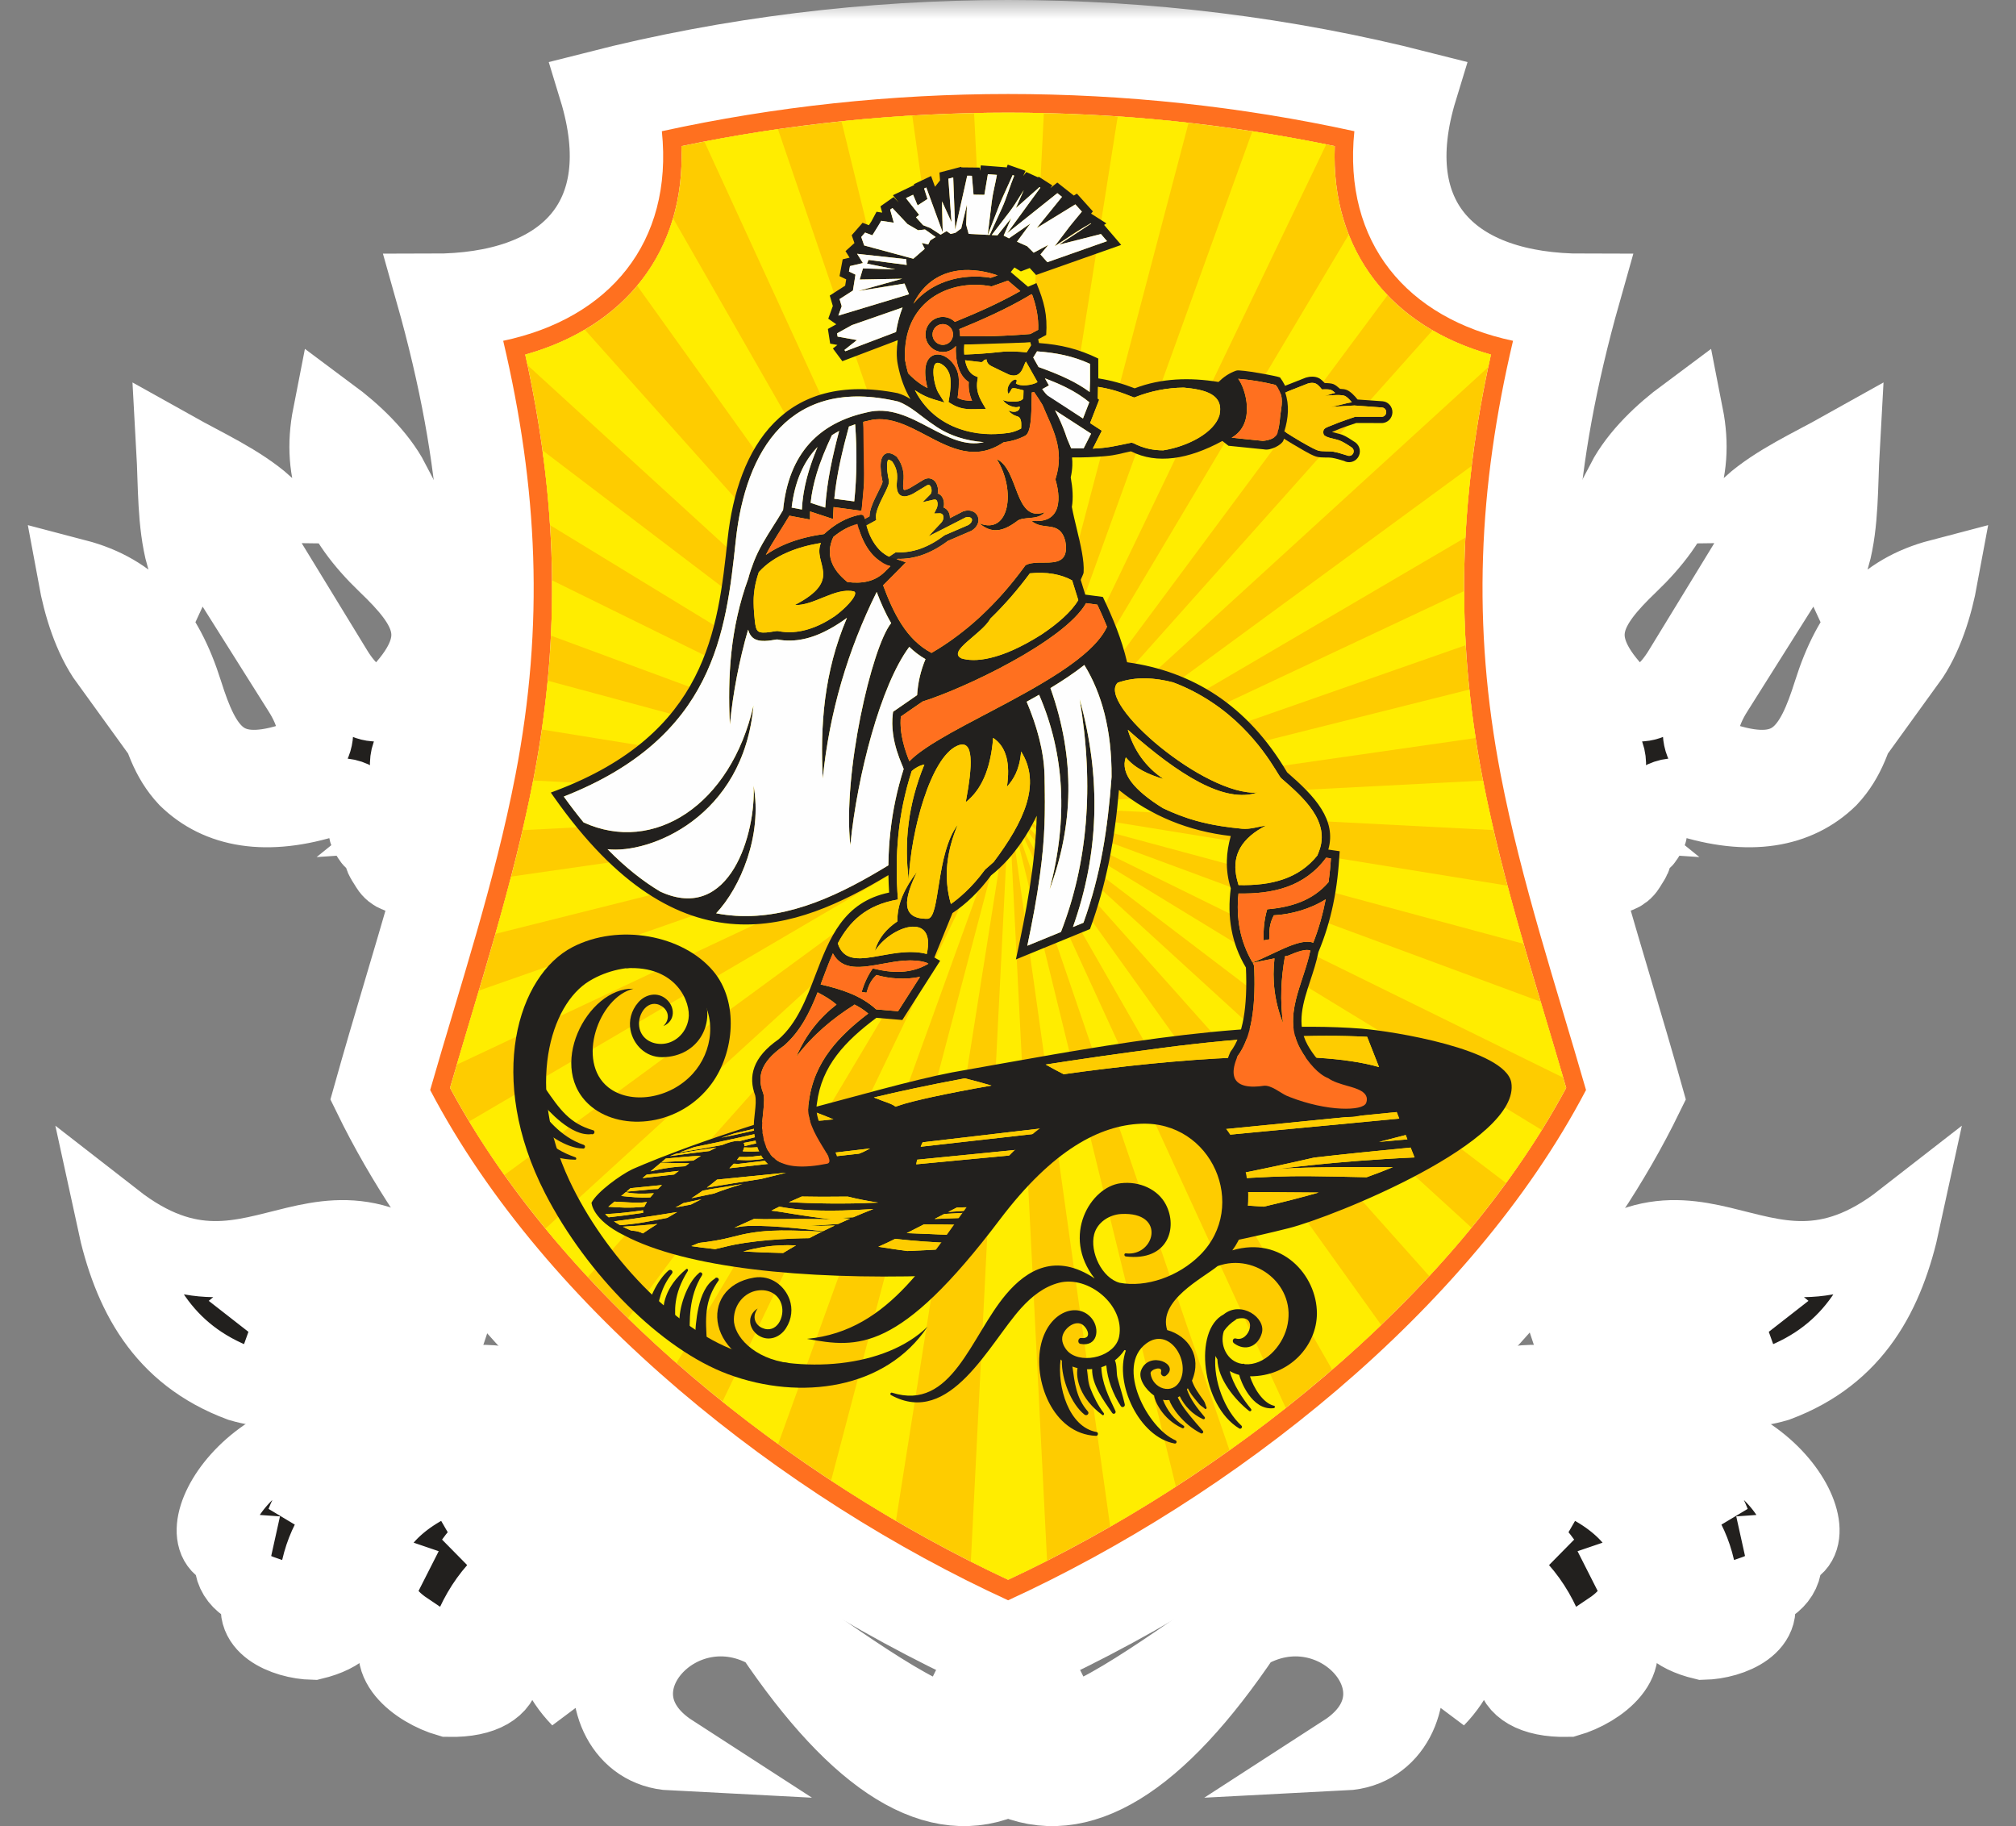 <?xml version="1.0" encoding="UTF-8"?> <svg xmlns="http://www.w3.org/2000/svg" viewBox="0 0 53 48" fill="none"><rect x="0" y="0" width="53" height="48" fill="#808080" stroke="none"/><mask id="path-1-outside-1_330_12" maskUnits="userSpaceOnUse" x="0" y="0" width="53" height="49" fill="black"><rect fill="white" width="53" height="49"></rect><path fill-rule="evenodd" clip-rule="evenodd" d="M48.417 11.814C47.611 12.265 46.703 12.672 46.029 13.267C46.448 13.262 46.89 13.218 46.725 13.484C45.801 14.994 45.128 16.099 44.204 17.609C43.903 18.106 43.216 18.953 42.46 18.178C41.167 16.783 41.715 15.927 42.852 14.838C44.099 13.643 44.608 12.446 44.308 10.918C43.717 11.357 43.063 11.965 42.701 12.654C43.003 12.521 43.693 12.191 43.481 12.645C42.781 14.111 41.356 14.534 40.858 15.87C40.492 16.994 40.834 18.242 42.027 19.52C42.425 19.907 42.274 20.407 42.062 20.793L42.005 20.756C41.879 20.676 41.71 20.715 41.631 20.843L41.561 20.956C41.487 21.075 41.515 21.231 41.62 21.317C41.459 21.306 41.296 21.384 41.204 21.532L41.086 21.722C41.074 21.741 41.063 21.761 41.055 21.781L41.675 23.933L42.258 22.994C42.451 23.057 42.671 22.982 42.783 22.8L42.901 22.61C42.993 22.462 42.991 22.28 42.912 22.137C43.034 22.196 43.185 22.154 43.258 22.035L43.329 21.921C43.408 21.794 43.37 21.623 43.243 21.543L43.186 21.506C43.437 21.146 43.817 20.791 44.335 20.985C45.99 21.517 47.25 21.286 48.092 20.464C49.065 19.429 48.822 17.948 49.822 16.672C50.134 16.282 50.14 17.054 50.153 17.387C50.609 16.758 50.866 15.897 51 15.169C49.51 15.559 48.665 16.543 48.144 18.199C47.668 19.708 47.145 20.58 45.341 20.007C44.322 19.655 44.778 18.662 45.089 18.171C46.032 16.673 46.722 15.58 47.665 14.082C47.83 13.816 47.984 14.237 48.161 14.62C48.398 13.749 48.365 12.744 48.417 11.814Z"></path><path fill-rule="evenodd" clip-rule="evenodd" d="M26.503 43.673C32.215 41.184 39.788 35.903 43.254 28.803C41.168 21.368 39.018 16.855 41.618 7.667C38.195 7.667 36.258 5.806 37.318 2.342C33.805 1.447 30.154 1 26.503 1C22.852 1 19.201 1.447 15.689 2.342C16.748 5.806 14.812 7.667 11.389 7.667C13.988 16.855 11.838 21.368 9.752 28.803C13.218 35.903 20.791 41.184 26.503 43.673ZM26.503 1.981C29.752 1.981 33.001 2.343 36.148 3.068C35.623 6.175 37.404 8.145 40.373 8.564C39.382 12.511 39.139 16.164 39.93 20.272C40.478 23.117 41.42 25.914 42.217 28.704C39.11 34.772 32.58 39.863 26.503 42.602C20.426 39.863 13.896 34.772 10.79 28.704C11.586 25.914 12.528 23.117 13.076 20.272C13.868 16.164 13.625 12.511 12.633 8.564C15.602 8.145 17.384 6.175 16.859 3.068C20.006 2.343 23.254 1.981 26.503 1.981Z"></path><path fill-rule="evenodd" clip-rule="evenodd" d="M4.583 11.814C5.389 12.265 6.297 12.672 6.971 13.267C6.552 13.262 6.11 13.218 6.275 13.484C7.199 14.994 7.872 16.099 8.796 17.609C9.097 18.106 9.784 18.953 10.54 18.178C11.833 16.783 11.285 15.927 10.148 14.838C8.901 13.643 8.392 12.446 8.692 10.918C9.283 11.357 9.937 11.965 10.299 12.654C9.997 12.521 9.307 12.191 9.519 12.645C10.219 14.111 11.644 14.534 12.142 15.87C12.508 16.994 12.166 18.242 10.973 19.52C10.575 19.907 10.726 20.407 10.938 20.793L10.995 20.756C11.121 20.676 11.29 20.715 11.369 20.843L11.439 20.956C11.513 21.075 11.485 21.231 11.38 21.317C11.541 21.306 11.704 21.384 11.796 21.532L11.914 21.722C11.926 21.741 11.937 21.761 11.945 21.781L11.325 23.933L10.742 22.994C10.549 23.057 10.329 22.982 10.217 22.8L10.098 22.61C10.007 22.462 10.009 22.28 10.088 22.137C9.966 22.196 9.815 22.154 9.742 22.035L9.671 21.921C9.592 21.794 9.63 21.623 9.757 21.543L9.814 21.506C9.563 21.146 9.183 20.791 8.665 20.985C7.009 21.517 5.75 21.286 4.908 20.464C3.935 19.429 4.178 17.948 3.178 16.672C2.866 16.282 2.86 17.054 2.847 17.387C2.391 16.758 2.134 15.897 2 15.169C3.49 15.559 4.335 16.543 4.856 18.199C5.332 19.708 5.855 20.58 7.659 20.007C8.678 19.655 8.222 18.662 7.911 18.171C6.969 16.673 6.277 15.58 5.335 14.082C5.17 13.816 5.016 14.237 4.839 14.62C4.602 13.749 4.635 12.744 4.583 11.814Z"></path><path fill-rule="evenodd" clip-rule="evenodd" d="M26.503 43.682C26.271 43.682 26.156 43.866 26.012 43.987C25.414 44.173 25.298 44.67 25.35 45.276C24.804 45.643 22.622 44.128 20.35 42.51C18.608 39.461 16.146 38.272 13.418 37.771C16.302 38.478 18.559 39.894 19.912 42.333C15.468 40.72 15.075 45.932 17.665 46.064C15.213 44.479 17.888 41.457 20.291 42.934C22.582 46.34 24.653 47.606 26.503 46.733C28.353 47.606 30.424 46.34 32.715 42.934C35.118 41.457 37.793 44.479 35.341 46.064C37.931 45.932 37.538 40.72 33.094 42.333C34.447 39.894 36.704 38.478 39.588 37.771C36.86 38.272 34.398 39.461 32.656 42.51C30.384 44.128 28.202 45.643 27.656 45.276C27.708 44.67 27.591 44.173 26.994 43.987C26.85 43.866 26.735 43.682 26.503 43.682ZM35.041 39.295C37.26 37.76 39.152 37.041 40.645 37.317C40.573 38.751 42.613 37.694 41.627 36.776C40.401 35.723 37.646 36.638 35.041 39.295ZM12.318 43.041C13.015 41.087 14.811 40.289 17.454 40.383C15.651 39.752 13.978 39.978 12.434 41.052C13.188 40.002 14.424 39.589 16.112 39.773C14.699 39.297 13.244 39.35 11.753 39.871C12.705 39.049 14.103 38.771 15.937 39.025C11.705 37.131 8.512 40.8 10.119 41.348C9.798 41.979 10.096 42.449 10.683 42.844C9.924 43.605 10.956 44.415 11.792 44.655C13.702 44.696 13.497 43.255 12.318 43.041ZM8.319 41.7C8.482 39.926 9.803 38.873 12.017 38.375C10.386 38.243 9.045 38.795 7.992 40.024C8.395 38.988 9.333 38.376 10.773 38.16C9.498 38.073 8.302 38.434 7.176 39.192C7.791 38.302 8.892 37.766 10.468 37.578C6.553 36.927 4.683 40.669 6.133 40.773C6.001 41.367 6.348 41.693 6.92 41.892C6.452 42.69 7.481 43.138 8.226 43.154C9.82 42.772 9.343 41.621 8.319 41.7ZM17.965 39.295C15.746 37.76 13.854 37.041 12.361 37.317C12.433 38.751 10.393 37.694 11.379 36.776C12.605 35.723 15.36 36.638 17.965 39.295ZM15.236 44.655C14.358 43.099 16.063 41.112 18.602 41.426C15.729 39.224 13.127 42.486 15.236 44.655ZM37.77 44.655C38.648 43.099 36.943 41.112 34.404 41.426C37.277 39.224 39.879 42.486 37.77 44.655ZM40.688 43.041C39.991 41.087 38.195 40.289 35.552 40.383C37.355 39.752 39.028 39.978 40.572 41.052C39.818 40.002 38.582 39.589 36.894 39.773C38.307 39.297 39.762 39.35 41.253 39.871C40.301 39.049 38.903 38.771 37.069 39.025C41.301 37.131 44.494 40.8 42.887 41.348C43.208 41.979 42.91 42.449 42.323 42.844C43.082 43.605 42.05 44.415 41.214 44.655C39.304 44.696 39.509 43.255 40.688 43.041ZM44.687 41.7C44.524 39.926 43.203 38.873 40.989 38.375C42.62 38.243 43.961 38.795 45.014 40.024C44.611 38.988 43.673 38.376 42.233 38.16C43.508 38.073 44.704 38.434 45.83 39.192C45.215 38.302 44.114 37.766 42.538 37.578C46.453 36.927 48.323 40.669 46.873 40.773C47.005 41.367 46.657 41.693 46.086 41.892C46.554 42.69 45.525 43.138 44.78 43.154C43.186 42.772 43.663 41.621 44.687 41.7ZM26.503 46.459C26.189 46.27 25.939 45.98 25.716 45.647C26.028 45.628 26.294 45.563 26.503 45.44C26.712 45.563 26.977 45.628 27.29 45.647C27.067 45.98 26.817 46.27 26.503 46.459ZM27.462 45.221C27.295 45.164 27.134 45.09 26.976 45.004C27.104 44.731 27.101 44.431 27.034 44.118C27.473 44.365 27.569 44.752 27.462 45.221ZM32.333 43.03C30.507 44.005 28.858 45.932 27.468 45.707C27.293 46.039 27.073 46.333 26.788 46.573C28.65 47.059 30.496 45.667 32.333 43.03ZM25.544 45.221C25.711 45.164 25.872 45.09 26.03 45.004C25.902 44.731 25.905 44.431 25.972 44.118C25.533 44.365 25.437 44.752 25.544 45.221ZM20.673 43.03C22.499 44.005 24.148 45.932 25.538 45.707C25.713 46.039 25.933 46.333 26.218 46.573C24.356 47.059 22.51 45.667 20.673 43.03Z"></path><path fill-rule="evenodd" clip-rule="evenodd" d="M3.015 32.071C3.43 33.99 4.271 35.608 6.318 36.37C8.778 37.089 9.937 34.855 12.559 35.231C10.721 34.225 8.456 36.308 6.65 35.239C8.426 35.512 8.876 34.394 10.416 34.133C9.211 33.914 8.074 34.96 7.079 34.175C8.627 32.895 10.403 32.764 12.597 34.749C8.556 29.823 6.971 35.151 3.015 32.071Z"></path><path fill-rule="evenodd" clip-rule="evenodd" d="M50.017 32.071C49.602 33.99 48.761 35.608 46.714 36.37C44.254 37.089 43.095 34.855 40.473 35.231C42.311 34.225 44.576 36.308 46.382 35.239C44.606 35.512 44.156 34.394 42.616 34.133C43.821 33.914 44.958 34.96 45.953 34.175C44.405 32.895 42.629 32.764 40.435 34.749C44.476 29.823 46.061 35.151 50.017 32.071Z"></path></mask><path fill-rule="evenodd" clip-rule="evenodd" d="M48.417 11.814C47.611 12.265 46.703 12.672 46.029 13.267C46.448 13.262 46.89 13.218 46.725 13.484C45.801 14.994 45.128 16.099 44.204 17.609C43.903 18.106 43.216 18.953 42.46 18.178C41.167 16.783 41.715 15.927 42.852 14.838C44.099 13.643 44.608 12.446 44.308 10.918C43.717 11.357 43.063 11.965 42.701 12.654C43.003 12.521 43.693 12.191 43.481 12.645C42.781 14.111 41.356 14.534 40.858 15.87C40.492 16.994 40.834 18.242 42.027 19.52C42.425 19.907 42.274 20.407 42.062 20.793L42.005 20.756C41.879 20.676 41.71 20.715 41.631 20.843L41.561 20.956C41.487 21.075 41.515 21.231 41.62 21.317C41.459 21.306 41.296 21.384 41.204 21.532L41.086 21.722C41.074 21.741 41.063 21.761 41.055 21.781L41.675 23.933L42.258 22.994C42.451 23.057 42.671 22.982 42.783 22.8L42.901 22.61C42.993 22.462 42.991 22.28 42.912 22.137C43.034 22.196 43.185 22.154 43.258 22.035L43.329 21.921C43.408 21.794 43.37 21.623 43.243 21.543L43.186 21.506C43.437 21.146 43.817 20.791 44.335 20.985C45.99 21.517 47.25 21.286 48.092 20.464C49.065 19.429 48.822 17.948 49.822 16.672C50.134 16.282 50.14 17.054 50.153 17.387C50.609 16.758 50.866 15.897 51 15.169C49.51 15.559 48.665 16.543 48.144 18.199C47.668 19.708 47.145 20.58 45.341 20.007C44.322 19.655 44.778 18.662 45.089 18.171C46.032 16.673 46.722 15.58 47.665 14.082C47.83 13.816 47.984 14.237 48.161 14.62C48.398 13.749 48.365 12.744 48.417 11.814Z" fill="#22201E"></path><path fill-rule="evenodd" clip-rule="evenodd" d="M26.503 43.673C32.215 41.184 39.788 35.903 43.254 28.803C41.168 21.368 39.018 16.855 41.618 7.667C38.195 7.667 36.258 5.806 37.318 2.342C33.805 1.447 30.154 1 26.503 1C22.852 1 19.201 1.447 15.689 2.342C16.748 5.806 14.812 7.667 11.389 7.667C13.988 16.855 11.838 21.368 9.752 28.803C13.218 35.903 20.791 41.184 26.503 43.673ZM26.503 1.981C29.752 1.981 33.001 2.343 36.148 3.068C35.623 6.175 37.404 8.145 40.373 8.564C39.382 12.511 39.139 16.164 39.93 20.272C40.478 23.117 41.42 25.914 42.217 28.704C39.11 34.772 32.58 39.863 26.503 42.602C20.426 39.863 13.896 34.772 10.79 28.704C11.586 25.914 12.528 23.117 13.076 20.272C13.868 16.164 13.625 12.511 12.633 8.564C15.602 8.145 17.384 6.175 16.859 3.068C20.006 2.343 23.254 1.981 26.503 1.981Z" fill="#22201E"></path><path fill-rule="evenodd" clip-rule="evenodd" d="M4.583 11.814C5.389 12.265 6.297 12.672 6.971 13.267C6.552 13.262 6.11 13.218 6.275 13.484C7.199 14.994 7.872 16.099 8.796 17.609C9.097 18.106 9.784 18.953 10.54 18.178C11.833 16.783 11.285 15.927 10.148 14.838C8.901 13.643 8.392 12.446 8.692 10.918C9.283 11.357 9.937 11.965 10.299 12.654C9.997 12.521 9.307 12.191 9.519 12.645C10.219 14.111 11.644 14.534 12.142 15.87C12.508 16.994 12.166 18.242 10.973 19.52C10.575 19.907 10.726 20.407 10.938 20.793L10.995 20.756C11.121 20.676 11.29 20.715 11.369 20.843L11.439 20.956C11.513 21.075 11.485 21.231 11.38 21.317C11.541 21.306 11.704 21.384 11.796 21.532L11.914 21.722C11.926 21.741 11.937 21.761 11.945 21.781L11.325 23.933L10.742 22.994C10.549 23.057 10.329 22.982 10.217 22.8L10.098 22.61C10.007 22.462 10.009 22.28 10.088 22.137C9.966 22.196 9.815 22.154 9.742 22.035L9.671 21.921C9.592 21.794 9.63 21.623 9.757 21.543L9.814 21.506C9.563 21.146 9.183 20.791 8.665 20.985C7.009 21.517 5.75 21.286 4.908 20.464C3.935 19.429 4.178 17.948 3.178 16.672C2.866 16.282 2.86 17.054 2.847 17.387C2.391 16.758 2.134 15.897 2 15.169C3.49 15.559 4.335 16.543 4.856 18.199C5.332 19.708 5.855 20.58 7.659 20.007C8.678 19.655 8.222 18.662 7.911 18.171C6.969 16.673 6.277 15.58 5.335 14.082C5.17 13.816 5.016 14.237 4.839 14.62C4.602 13.749 4.635 12.744 4.583 11.814Z" fill="#22201E"></path><path fill-rule="evenodd" clip-rule="evenodd" d="M26.503 43.682C26.271 43.682 26.156 43.866 26.012 43.987C25.414 44.173 25.298 44.67 25.35 45.276C24.804 45.643 22.622 44.128 20.35 42.51C18.608 39.461 16.146 38.272 13.418 37.771C16.302 38.478 18.559 39.894 19.912 42.333C15.468 40.72 15.075 45.932 17.665 46.064C15.213 44.479 17.888 41.457 20.291 42.934C22.582 46.34 24.653 47.606 26.503 46.733C28.353 47.606 30.424 46.34 32.715 42.934C35.118 41.457 37.793 44.479 35.341 46.064C37.931 45.932 37.538 40.72 33.094 42.333C34.447 39.894 36.704 38.478 39.588 37.771C36.86 38.272 34.398 39.461 32.656 42.51C30.384 44.128 28.202 45.643 27.656 45.276C27.708 44.67 27.591 44.173 26.994 43.987C26.85 43.866 26.735 43.682 26.503 43.682ZM35.041 39.295C37.26 37.76 39.152 37.041 40.645 37.317C40.573 38.751 42.613 37.694 41.627 36.776C40.401 35.723 37.646 36.638 35.041 39.295ZM12.318 43.041C13.015 41.087 14.811 40.289 17.454 40.383C15.651 39.752 13.978 39.978 12.434 41.052C13.188 40.002 14.424 39.589 16.112 39.773C14.699 39.297 13.244 39.35 11.753 39.871C12.705 39.049 14.103 38.771 15.937 39.025C11.705 37.131 8.512 40.8 10.119 41.348C9.798 41.979 10.096 42.449 10.683 42.844C9.924 43.605 10.956 44.415 11.792 44.655C13.702 44.696 13.497 43.255 12.318 43.041ZM8.319 41.7C8.482 39.926 9.803 38.873 12.017 38.375C10.386 38.243 9.045 38.795 7.992 40.024C8.395 38.988 9.333 38.376 10.773 38.16C9.498 38.073 8.302 38.434 7.176 39.192C7.791 38.302 8.892 37.766 10.468 37.578C6.553 36.927 4.683 40.669 6.133 40.773C6.001 41.367 6.348 41.693 6.92 41.892C6.452 42.69 7.481 43.138 8.226 43.154C9.82 42.772 9.343 41.621 8.319 41.7ZM17.965 39.295C15.746 37.76 13.854 37.041 12.361 37.317C12.433 38.751 10.393 37.694 11.379 36.776C12.605 35.723 15.36 36.638 17.965 39.295ZM15.236 44.655C14.358 43.099 16.063 41.112 18.602 41.426C15.729 39.224 13.127 42.486 15.236 44.655ZM37.77 44.655C38.648 43.099 36.943 41.112 34.404 41.426C37.277 39.224 39.879 42.486 37.77 44.655ZM40.688 43.041C39.991 41.087 38.195 40.289 35.552 40.383C37.355 39.752 39.028 39.978 40.572 41.052C39.818 40.002 38.582 39.589 36.894 39.773C38.307 39.297 39.762 39.35 41.253 39.871C40.301 39.049 38.903 38.771 37.069 39.025C41.301 37.131 44.494 40.8 42.887 41.348C43.208 41.979 42.91 42.449 42.323 42.844C43.082 43.605 42.05 44.415 41.214 44.655C39.304 44.696 39.509 43.255 40.688 43.041ZM44.687 41.7C44.524 39.926 43.203 38.873 40.989 38.375C42.62 38.243 43.961 38.795 45.014 40.024C44.611 38.988 43.673 38.376 42.233 38.16C43.508 38.073 44.704 38.434 45.83 39.192C45.215 38.302 44.114 37.766 42.538 37.578C46.453 36.927 48.323 40.669 46.873 40.773C47.005 41.367 46.657 41.693 46.086 41.892C46.554 42.69 45.525 43.138 44.78 43.154C43.186 42.772 43.663 41.621 44.687 41.7ZM26.503 46.459C26.189 46.27 25.939 45.98 25.716 45.647C26.028 45.628 26.294 45.563 26.503 45.44C26.712 45.563 26.977 45.628 27.29 45.647C27.067 45.98 26.817 46.27 26.503 46.459ZM27.462 45.221C27.295 45.164 27.134 45.09 26.976 45.004C27.104 44.731 27.101 44.431 27.034 44.118C27.473 44.365 27.569 44.752 27.462 45.221ZM32.333 43.03C30.507 44.005 28.858 45.932 27.468 45.707C27.293 46.039 27.073 46.333 26.788 46.573C28.65 47.059 30.496 45.667 32.333 43.03ZM25.544 45.221C25.711 45.164 25.872 45.09 26.03 45.004C25.902 44.731 25.905 44.431 25.972 44.118C25.533 44.365 25.437 44.752 25.544 45.221ZM20.673 43.03C22.499 44.005 24.148 45.932 25.538 45.707C25.713 46.039 25.933 46.333 26.218 46.573C24.356 47.059 22.51 45.667 20.673 43.03Z" fill="#22201E"></path><path fill-rule="evenodd" clip-rule="evenodd" d="M3.015 32.071C3.43 33.99 4.271 35.608 6.318 36.37C8.778 37.089 9.937 34.855 12.559 35.231C10.721 34.225 8.456 36.308 6.65 35.239C8.426 35.512 8.876 34.394 10.416 34.133C9.211 33.914 8.074 34.96 7.079 34.175C8.627 32.895 10.403 32.764 12.597 34.749C8.556 29.823 6.971 35.151 3.015 32.071Z" fill="#22201E"></path><path fill-rule="evenodd" clip-rule="evenodd" d="M50.017 32.071C49.602 33.99 48.761 35.608 46.714 36.37C44.254 37.089 43.095 34.855 40.473 35.231C42.311 34.225 44.576 36.308 46.382 35.239C44.606 35.512 44.156 34.394 42.616 34.133C43.821 33.914 44.958 34.96 45.953 34.175C44.405 32.895 42.629 32.764 40.435 34.749C44.476 29.823 46.061 35.151 50.017 32.071Z" fill="#22201E"></path><path fill-rule="evenodd" clip-rule="evenodd" d="M48.417 11.814C47.611 12.265 46.703 12.672 46.029 13.267C46.448 13.262 46.89 13.218 46.725 13.484C45.801 14.994 45.128 16.099 44.204 17.609C43.903 18.106 43.216 18.953 42.46 18.178C41.167 16.783 41.715 15.927 42.852 14.838C44.099 13.643 44.608 12.446 44.308 10.918C43.717 11.357 43.063 11.965 42.701 12.654C43.003 12.521 43.693 12.191 43.481 12.645C42.781 14.111 41.356 14.534 40.858 15.87C40.492 16.994 40.834 18.242 42.027 19.52C42.425 19.907 42.274 20.407 42.062 20.793L42.005 20.756C41.879 20.676 41.71 20.715 41.631 20.843L41.561 20.956C41.487 21.075 41.515 21.231 41.62 21.317C41.459 21.306 41.296 21.384 41.204 21.532L41.086 21.722C41.074 21.741 41.063 21.761 41.055 21.781L41.675 23.933L42.258 22.994C42.451 23.057 42.671 22.982 42.783 22.8L42.901 22.61C42.993 22.462 42.991 22.28 42.912 22.137C43.034 22.196 43.185 22.154 43.258 22.035L43.329 21.921C43.408 21.794 43.37 21.623 43.243 21.543L43.186 21.506C43.437 21.146 43.817 20.791 44.335 20.985C45.99 21.517 47.25 21.286 48.092 20.464C49.065 19.429 48.822 17.948 49.822 16.672C50.134 16.282 50.14 17.054 50.153 17.387C50.609 16.758 50.866 15.897 51 15.169C49.51 15.559 48.665 16.543 48.144 18.199C47.668 19.708 47.145 20.58 45.341 20.007C44.322 19.655 44.778 18.662 45.089 18.171C46.032 16.673 46.722 15.58 47.665 14.082C47.83 13.816 47.984 14.237 48.161 14.62C48.398 13.749 48.365 12.744 48.417 11.814Z" stroke="white" stroke-width="2" mask="url(#path-1-outside-1_330_12)"></path><path fill-rule="evenodd" clip-rule="evenodd" d="M26.503 43.673C32.215 41.184 39.788 35.903 43.254 28.803C41.168 21.368 39.018 16.855 41.618 7.667C38.195 7.667 36.258 5.806 37.318 2.342C33.805 1.447 30.154 1 26.503 1C22.852 1 19.201 1.447 15.689 2.342C16.748 5.806 14.812 7.667 11.389 7.667C13.988 16.855 11.838 21.368 9.752 28.803C13.218 35.903 20.791 41.184 26.503 43.673ZM26.503 1.981C29.752 1.981 33.001 2.343 36.148 3.068C35.623 6.175 37.404 8.145 40.373 8.564C39.382 12.511 39.139 16.164 39.93 20.272C40.478 23.117 41.42 25.914 42.217 28.704C39.11 34.772 32.58 39.863 26.503 42.602C20.426 39.863 13.896 34.772 10.79 28.704C11.586 25.914 12.528 23.117 13.076 20.272C13.868 16.164 13.625 12.511 12.633 8.564C15.602 8.145 17.384 6.175 16.859 3.068C20.006 2.343 23.254 1.981 26.503 1.981Z" stroke="white" stroke-width="2" mask="url(#path-1-outside-1_330_12)"></path><path fill-rule="evenodd" clip-rule="evenodd" d="M4.583 11.814C5.389 12.265 6.297 12.672 6.971 13.267C6.552 13.262 6.11 13.218 6.275 13.484C7.199 14.994 7.872 16.099 8.796 17.609C9.097 18.106 9.784 18.953 10.54 18.178C11.833 16.783 11.285 15.927 10.148 14.838C8.901 13.643 8.392 12.446 8.692 10.918C9.283 11.357 9.937 11.965 10.299 12.654C9.997 12.521 9.307 12.191 9.519 12.645C10.219 14.111 11.644 14.534 12.142 15.87C12.508 16.994 12.166 18.242 10.973 19.52C10.575 19.907 10.726 20.407 10.938 20.793L10.995 20.756C11.121 20.676 11.29 20.715 11.369 20.843L11.439 20.956C11.513 21.075 11.485 21.231 11.38 21.317C11.541 21.306 11.704 21.384 11.796 21.532L11.914 21.722C11.926 21.741 11.937 21.761 11.945 21.781L11.325 23.933L10.742 22.994C10.549 23.057 10.329 22.982 10.217 22.8L10.098 22.61C10.007 22.462 10.009 22.28 10.088 22.137C9.966 22.196 9.815 22.154 9.742 22.035L9.671 21.921C9.592 21.794 9.63 21.623 9.757 21.543L9.814 21.506C9.563 21.146 9.183 20.791 8.665 20.985C7.009 21.517 5.75 21.286 4.908 20.464C3.935 19.429 4.178 17.948 3.178 16.672C2.866 16.282 2.86 17.054 2.847 17.387C2.391 16.758 2.134 15.897 2 15.169C3.49 15.559 4.335 16.543 4.856 18.199C5.332 19.708 5.855 20.58 7.659 20.007C8.678 19.655 8.222 18.662 7.911 18.171C6.969 16.673 6.277 15.58 5.335 14.082C5.17 13.816 5.016 14.237 4.839 14.62C4.602 13.749 4.635 12.744 4.583 11.814Z" stroke="white" stroke-width="2" mask="url(#path-1-outside-1_330_12)"></path><path fill-rule="evenodd" clip-rule="evenodd" d="M26.503 43.682C26.271 43.682 26.156 43.866 26.012 43.987C25.414 44.173 25.298 44.67 25.35 45.276C24.804 45.643 22.622 44.128 20.35 42.51C18.608 39.461 16.146 38.272 13.418 37.771C16.302 38.478 18.559 39.894 19.912 42.333C15.468 40.72 15.075 45.932 17.665 46.064C15.213 44.479 17.888 41.457 20.291 42.934C22.582 46.34 24.653 47.606 26.503 46.733C28.353 47.606 30.424 46.34 32.715 42.934C35.118 41.457 37.793 44.479 35.341 46.064C37.931 45.932 37.538 40.72 33.094 42.333C34.447 39.894 36.704 38.478 39.588 37.771C36.86 38.272 34.398 39.461 32.656 42.51C30.384 44.128 28.202 45.643 27.656 45.276C27.708 44.67 27.591 44.173 26.994 43.987C26.85 43.866 26.735 43.682 26.503 43.682ZM35.041 39.295C37.26 37.76 39.152 37.041 40.645 37.317C40.573 38.751 42.613 37.694 41.627 36.776C40.401 35.723 37.646 36.638 35.041 39.295ZM12.318 43.041C13.015 41.087 14.811 40.289 17.454 40.383C15.651 39.752 13.978 39.978 12.434 41.052C13.188 40.002 14.424 39.589 16.112 39.773C14.699 39.297 13.244 39.35 11.753 39.871C12.705 39.049 14.103 38.771 15.937 39.025C11.705 37.131 8.512 40.8 10.119 41.348C9.798 41.979 10.096 42.449 10.683 42.844C9.924 43.605 10.956 44.415 11.792 44.655C13.702 44.696 13.497 43.255 12.318 43.041ZM8.319 41.7C8.482 39.926 9.803 38.873 12.017 38.375C10.386 38.243 9.045 38.795 7.992 40.024C8.395 38.988 9.333 38.376 10.773 38.16C9.498 38.073 8.302 38.434 7.176 39.192C7.791 38.302 8.892 37.766 10.468 37.578C6.553 36.927 4.683 40.669 6.133 40.773C6.001 41.367 6.348 41.693 6.92 41.892C6.452 42.69 7.481 43.138 8.226 43.154C9.82 42.772 9.343 41.621 8.319 41.7ZM17.965 39.295C15.746 37.76 13.854 37.041 12.361 37.317C12.433 38.751 10.393 37.694 11.379 36.776C12.605 35.723 15.36 36.638 17.965 39.295ZM15.236 44.655C14.358 43.099 16.063 41.112 18.602 41.426C15.729 39.224 13.127 42.486 15.236 44.655ZM37.77 44.655C38.648 43.099 36.943 41.112 34.404 41.426C37.277 39.224 39.879 42.486 37.77 44.655ZM40.688 43.041C39.991 41.087 38.195 40.289 35.552 40.383C37.355 39.752 39.028 39.978 40.572 41.052C39.818 40.002 38.582 39.589 36.894 39.773C38.307 39.297 39.762 39.35 41.253 39.871C40.301 39.049 38.903 38.771 37.069 39.025C41.301 37.131 44.494 40.8 42.887 41.348C43.208 41.979 42.91 42.449 42.323 42.844C43.082 43.605 42.05 44.415 41.214 44.655C39.304 44.696 39.509 43.255 40.688 43.041ZM44.687 41.7C44.524 39.926 43.203 38.873 40.989 38.375C42.62 38.243 43.961 38.795 45.014 40.024C44.611 38.988 43.673 38.376 42.233 38.16C43.508 38.073 44.704 38.434 45.83 39.192C45.215 38.302 44.114 37.766 42.538 37.578C46.453 36.927 48.323 40.669 46.873 40.773C47.005 41.367 46.657 41.693 46.086 41.892C46.554 42.69 45.525 43.138 44.78 43.154C43.186 42.772 43.663 41.621 44.687 41.7ZM26.503 46.459C26.189 46.27 25.939 45.98 25.716 45.647C26.028 45.628 26.294 45.563 26.503 45.44C26.712 45.563 26.977 45.628 27.29 45.647C27.067 45.98 26.817 46.27 26.503 46.459ZM27.462 45.221C27.295 45.164 27.134 45.09 26.976 45.004C27.104 44.731 27.101 44.431 27.034 44.118C27.473 44.365 27.569 44.752 27.462 45.221ZM32.333 43.03C30.507 44.005 28.858 45.932 27.468 45.707C27.293 46.039 27.073 46.333 26.788 46.573C28.65 47.059 30.496 45.667 32.333 43.03ZM25.544 45.221C25.711 45.164 25.872 45.09 26.03 45.004C25.902 44.731 25.905 44.431 25.972 44.118C25.533 44.365 25.437 44.752 25.544 45.221ZM20.673 43.03C22.499 44.005 24.148 45.932 25.538 45.707C25.713 46.039 25.933 46.333 26.218 46.573C24.356 47.059 22.51 45.667 20.673 43.03Z" stroke="white" stroke-width="2" mask="url(#path-1-outside-1_330_12)"></path><path fill-rule="evenodd" clip-rule="evenodd" d="M3.015 32.071C3.43 33.99 4.271 35.608 6.318 36.37C8.778 37.089 9.937 34.855 12.559 35.231C10.721 34.225 8.456 36.308 6.65 35.239C8.426 35.512 8.876 34.394 10.416 34.133C9.211 33.914 8.074 34.96 7.079 34.175C8.627 32.895 10.403 32.764 12.597 34.749C8.556 29.823 6.971 35.151 3.015 32.071Z" stroke="white" stroke-width="2" mask="url(#path-1-outside-1_330_12)"></path><path fill-rule="evenodd" clip-rule="evenodd" d="M50.017 32.071C49.602 33.99 48.761 35.608 46.714 36.37C44.254 37.089 43.095 34.855 40.473 35.231C42.311 34.225 44.576 36.308 46.382 35.239C44.606 35.512 44.156 34.394 42.616 34.133C43.821 33.914 44.958 34.96 45.953 34.175C44.405 32.895 42.629 32.764 40.435 34.749C44.476 29.823 46.061 35.151 50.017 32.071Z" stroke="white" stroke-width="2" mask="url(#path-1-outside-1_330_12)"></path><path fill-rule="evenodd" clip-rule="evenodd" d="M39.196 9.321C36.594 8.594 34.979 6.617 35.091 3.841C32.276 3.255 29.39 2.962 26.503 2.962C23.616 2.962 20.729 3.255 17.914 3.841C18.026 6.617 16.412 8.594 13.809 9.321C14.641 13.079 14.765 16.637 14.028 20.46C13.495 23.225 12.613 25.897 11.831 28.595C14.834 34.182 20.855 38.89 26.503 41.524C32.151 38.89 38.172 34.182 41.175 28.595C40.393 25.897 39.51 23.225 38.977 20.46C38.24 16.637 38.364 13.079 39.196 9.321ZM26.503 2.471C29.566 2.471 32.628 2.797 35.606 3.449C35.303 6.382 36.994 8.371 39.777 8.958C38.867 12.815 38.693 16.417 39.453 20.366C39.996 23.18 40.905 25.902 41.696 28.651C38.642 34.474 32.37 39.374 26.503 42.064C20.636 39.374 14.364 34.474 11.309 28.651C12.1 25.902 13.01 23.18 13.552 20.366C14.313 16.417 14.138 12.815 13.229 8.958C16.012 8.371 17.703 6.382 17.4 3.449C20.377 2.797 23.44 2.471 26.503 2.471Z" fill="#FF701F"></path><path fill-rule="evenodd" clip-rule="evenodd" d="M13.809 9.321C14.641 13.079 14.765 16.637 14.028 20.46C13.495 23.225 12.613 25.897 11.831 28.595C14.834 34.182 20.854 38.89 26.503 41.524C32.151 38.89 38.172 34.182 41.175 28.595C40.393 25.897 39.51 23.225 38.977 20.46C38.24 16.637 38.364 13.079 39.196 9.321C36.594 8.594 34.979 6.617 35.091 3.841C32.276 3.255 29.389 2.962 26.503 2.962C23.616 2.962 20.729 3.255 17.914 3.841C18.026 6.617 16.412 8.594 13.809 9.321Z" fill="#FECC00"></path><path fill-rule="evenodd" clip-rule="evenodd" d="M13.809 9.321C13.83 9.414 13.85 9.507 13.87 9.6L26.526 21.161L39.632 23.28C39.767 23.791 39.91 24.3 40.056 24.809L26.526 21.161L40.504 26.331C40.702 26.995 40.902 27.66 41.096 28.326L26.526 21.161L39.594 31.096C39.926 30.64 40.24 30.175 40.533 29.703L26.526 21.161L37.575 33.543C37.96 33.127 38.331 32.703 38.686 32.27L26.526 21.161L17.695 5.736C17.499 6.404 17.179 6.998 16.751 7.51L26.526 21.161L20.452 3.395C19.804 3.488 19.159 3.597 18.517 3.721L26.526 21.161L36.311 34.828C35.893 35.23 35.462 35.621 35.022 36.003L26.526 21.161L32.323 38.12C32.824 37.763 33.318 37.393 33.803 37.01L26.526 21.161L22.122 3.188C22.741 3.124 23.361 3.073 23.983 3.037L26.526 21.161L25.608 2.971C25.906 2.965 26.205 2.962 26.503 2.962C26.816 2.962 27.129 2.965 27.443 2.972L26.526 21.161L23.554 39.976C22.982 39.642 22.413 39.289 21.849 38.918L26.526 21.161L20.457 37.958C19.961 37.599 19.472 37.227 18.993 36.843L26.526 21.161L17.786 35.83C17.349 35.447 16.923 35.053 16.509 34.649L26.526 21.161L15.454 33.568C15.067 33.152 14.695 32.727 14.339 32.294L26.526 21.161L13.259 30.885C12.931 30.423 12.622 29.954 12.334 29.477L26.526 21.161L12.009 27.985C12.201 27.335 12.396 26.687 12.589 26.038L26.526 21.161L13.025 24.547C13.167 24.046 13.306 23.544 13.437 23.041L26.526 21.161L13.738 21.821C13.839 21.388 13.932 20.953 14.018 20.515L26.526 21.161L29.385 3.059C30.007 3.102 30.629 3.158 31.248 3.227L26.526 21.161L32.924 3.45C33.575 3.55 34.223 3.665 34.867 3.795L26.526 21.161L35.458 6.167C35.695 6.768 36.04 7.302 36.478 7.76L26.526 21.161L37.661 8.683C38.122 8.95 38.636 9.164 39.196 9.321C39.172 9.431 39.148 9.541 39.125 9.651L26.526 21.161L38.526 14.128C38.559 13.501 38.614 12.874 38.691 12.245L26.526 21.161L38.535 16.958C38.507 16.483 38.493 16.009 38.492 15.536L26.526 21.161L38.794 19.399C38.728 18.972 38.674 18.548 38.63 18.125L26.526 21.161L39.267 21.819C39.167 21.387 39.073 20.953 38.989 20.518L26.526 21.161L14.399 17.892C14.358 18.317 14.307 18.745 14.245 19.175L26.526 21.161L14.513 15.254C14.517 15.737 14.507 16.221 14.484 16.707L26.526 21.161L14.262 11.838C14.352 12.495 14.418 13.149 14.46 13.803L26.526 21.161L15.374 8.665C14.905 8.941 14.381 9.161 13.809 9.321ZM25.523 41.048C25.85 41.213 26.177 41.372 26.503 41.524C26.843 41.365 27.185 41.199 27.527 41.025L26.526 21.161L29.187 40.129C29.765 39.797 30.342 39.446 30.914 39.076L26.526 21.161L25.523 41.048Z" fill="#FFED00"></path><path d="M25.031 28.188C28.476 27.582 32.462 26.779 35.799 27.039C36.625 27.104 39.56 27.581 39.731 28.449C40.001 29.998 35.063 31.983 33.885 32.282C33.391 32.407 32.876 32.524 32.345 32.633L32.424 32.561L32.411 31.672C32.678 31.681 32.949 31.695 33.22 31.717C33.731 31.599 34.216 31.476 34.669 31.346C33.792 31.342 33.042 31.329 32.406 31.339L32.401 30.993C33.078 30.941 33.768 30.91 34.449 30.917C34.958 30.923 35.444 30.932 35.928 30.944C36.172 30.857 36.401 30.769 36.618 30.679C35.222 30.67 34.084 30.682 33.574 30.732C33.574 30.732 35.079 30.519 37.188 30.423C37.153 30.337 37.119 30.25 37.085 30.164C36.142 30.255 35.275 30.344 34.546 30.428C33.85 30.588 33.131 30.743 32.399 30.887L32.399 30.86L31.86 29.869L36.786 29.403C36.764 29.346 36.741 29.288 36.719 29.231L31.78 29.722L31.747 29.66L30.431 28.94L28.947 29.081L27.843 29.64L27.813 29.609C26.628 29.748 25.442 29.887 24.256 30.026C24.24 30.057 24.222 30.095 24.205 30.142L27.628 29.756L25.908 31.372L25.671 31.73C25.499 31.734 25.329 31.737 25.161 31.737C25.083 31.777 25.006 31.817 24.927 31.857C25.161 31.842 25.393 31.826 25.618 31.81L25.579 31.869C25.346 31.879 25.09 31.893 24.826 31.909C24.74 31.953 24.654 31.997 24.57 32.04C24.883 32.027 25.192 32.016 25.488 32.007L25.359 32.202C25.114 32.188 24.729 32.183 24.29 32.183C24.132 32.264 23.98 32.342 23.838 32.413C24.249 32.428 24.706 32.447 25.181 32.47L25.047 32.671C24.531 32.659 24.001 32.615 23.533 32.564C23.39 32.635 23.265 32.694 23.167 32.737C23.141 32.749 23.116 32.76 23.091 32.771C23.349 32.812 23.609 32.851 23.852 32.883C24.216 32.867 24.58 32.849 24.944 32.828L24.474 33.536C21.101 33.636 18.035 33.328 16.41 32.472C15.562 32.055 15.551 31.613 15.551 31.613C15.7 31.324 16.314 30.884 16.62 30.736C16.62 30.736 18.337 29.958 21.215 29.155C22.389 28.849 23.943 28.398 25.031 28.188ZM35.941 27.253C34.616 27.185 32.869 27.241 30.583 27.541C29.405 27.695 28.386 27.842 27.49 27.982C27.661 28.078 27.822 28.164 27.964 28.236C30.893 27.824 34.492 27.536 36.254 28.048C36.224 27.973 35.941 27.253 35.941 27.253ZM36.956 29.834C36.728 29.893 36.494 29.954 36.255 30.015C36.502 29.992 36.75 29.969 37 29.948C36.985 29.91 36.97 29.872 36.956 29.834ZM21.91 29.422C21.765 29.361 21.611 29.299 21.447 29.238C20.604 29.481 21.11 29.518 21.91 29.422ZM18.961 29.906C19.424 29.811 19.94 29.695 20.6 29.53C20.615 29.505 20.63 29.48 20.645 29.456C20.225 29.57 19.778 29.686 19.311 29.791C19.19 29.83 19.073 29.868 18.961 29.906ZM17.876 30.288C18.275 30.225 18.694 30.154 18.981 30.098C19.109 30.046 19.226 30.009 19.322 29.995C19.374 29.987 19.417 29.986 19.453 29.992C19.754 29.917 20.121 29.821 20.503 29.73C20.514 29.703 20.525 29.676 20.538 29.649C19.828 29.817 18.975 30.006 18.255 30.151C18.12 30.199 17.993 30.245 17.876 30.288ZM17.611 30.388C17.975 30.338 18.344 30.291 18.651 30.255C18.714 30.222 18.775 30.191 18.835 30.162C18.742 30.177 18.654 30.19 18.576 30.201C18.377 30.229 18.074 30.279 17.77 30.328C17.715 30.348 17.663 30.368 17.611 30.388ZM17.391 30.547C17.567 30.537 17.88 30.52 18.228 30.507C18.294 30.464 18.36 30.422 18.424 30.384C18.394 30.384 18.365 30.384 18.338 30.385C18.185 30.39 17.845 30.42 17.503 30.453C17.465 30.485 17.428 30.516 17.391 30.547ZM17.103 30.789C17.154 30.777 17.205 30.766 17.258 30.754C17.528 30.695 17.777 30.666 18.01 30.655C18.047 30.629 18.085 30.603 18.122 30.577C17.849 30.577 17.544 30.568 17.373 30.562C17.284 30.637 17.193 30.713 17.103 30.789ZM16.892 30.966C17.169 30.934 17.447 30.903 17.724 30.872C17.764 30.84 17.805 30.808 17.846 30.777C17.564 30.81 17.282 30.843 16.999 30.876C16.964 30.906 16.928 30.936 16.892 30.966ZM16.575 31.232C16.538 31.262 16.502 31.294 16.465 31.324C16.703 31.302 16.94 31.279 17.178 31.257C17.213 31.257 17.252 31.256 17.296 31.253C17.329 31.219 17.365 31.185 17.403 31.149C17.127 31.177 16.851 31.204 16.575 31.232ZM16.331 31.437C16.566 31.459 16.803 31.489 17.097 31.473C17.125 31.439 17.156 31.403 17.189 31.366C16.915 31.381 16.608 31.383 16.454 31.334C16.413 31.368 16.372 31.402 16.331 31.437ZM16.154 31.585C16.1 31.63 16.047 31.675 15.993 31.72C16.265 31.735 16.523 31.763 16.938 31.72C16.955 31.682 16.978 31.64 17.008 31.595C16.965 31.601 16.925 31.606 16.892 31.608C16.692 31.624 16.441 31.597 16.154 31.585ZM15.911 31.914C15.937 31.941 15.967 31.969 16.001 31.997C16.285 31.966 16.58 31.929 16.909 31.879C16.905 31.86 16.903 31.838 16.907 31.813C16.576 31.861 16.243 31.898 15.911 31.914ZM23.636 29.058C23.976 28.94 24.878 28.74 26.066 28.534C25.83 28.463 25.591 28.401 25.365 28.344C24.408 28.522 23.638 28.688 22.974 28.847C22.982 28.85 22.991 28.854 23 28.857C23.248 28.961 23.457 29.012 23.542 29.089C23.574 29.079 23.605 29.069 23.636 29.058ZM26.85 30.343C26.965 30.287 27.072 30.232 27.173 30.179C26.152 30.28 25.131 30.382 24.111 30.483C24.103 30.521 24.095 30.561 24.087 30.604C25.008 30.517 25.929 30.43 26.85 30.343ZM20.001 30.99C20.003 30.99 20.006 30.99 20.008 30.989C20.227 30.933 20.452 30.878 20.675 30.824C20.067 30.885 19.458 30.945 18.85 31.006C18.764 31.078 18.674 31.148 18.583 31.217C19.018 31.142 19.517 31.064 20.001 30.99ZM18.774 31.371C18.99 31.285 19.244 31.202 19.519 31.122C19.211 31.174 18.959 31.215 18.831 31.233C18.734 31.246 18.611 31.269 18.474 31.296C18.376 31.366 18.277 31.433 18.179 31.495C18.37 31.456 18.571 31.414 18.774 31.371ZM18.162 31.663C18.252 31.616 18.344 31.569 18.439 31.523C18.285 31.556 18.129 31.59 17.968 31.623C17.896 31.665 17.826 31.703 17.757 31.738C17.886 31.715 18.021 31.69 18.162 31.663ZM16.304 32.204C16.489 32.188 16.653 32.17 16.771 32.153C16.974 32.123 17.242 32.07 17.542 32.012C17.625 31.962 17.712 31.911 17.804 31.859C17.606 31.892 17.402 31.924 17.196 31.955C17.172 31.96 17.15 31.963 17.128 31.965C16.792 32.016 16.456 32.064 16.142 32.104C16.19 32.137 16.244 32.171 16.304 32.204ZM16.901 32.42C17 32.353 17.128 32.268 17.28 32.173C16.959 32.205 16.633 32.23 16.377 32.244C16.441 32.278 16.514 32.312 16.593 32.345C16.762 32.357 16.83 32.386 16.901 32.42ZM19.041 32.777C19.74 32.595 20.758 32.551 21.276 32.545C21.381 32.489 21.494 32.432 21.613 32.373C20.424 32.318 19.972 32.323 19.231 32.519C18.959 32.591 18.658 32.639 18.373 32.671C18.3 32.702 18.233 32.729 18.175 32.754C18.368 32.783 18.576 32.81 18.802 32.833C18.879 32.816 18.957 32.798 19.041 32.777ZM22.289 31.453C21.788 31.46 21.391 31.458 21.078 31.451C20.96 31.502 20.846 31.552 20.739 31.6C21.32 31.631 22.178 31.656 23.087 31.61C22.804 31.568 22.538 31.515 22.289 31.453ZM21.946 32.213C21.478 32.223 21.158 32.231 21.158 32.231C21.413 32.212 21.71 32.192 22.034 32.172C22.135 32.126 22.241 32.079 22.35 32.032C22.248 32.029 22.176 32.022 22.143 32.01C22.143 32.01 22.25 32.004 22.432 31.996C22.599 31.924 22.775 31.852 22.96 31.78C22.65 31.799 22.375 31.812 22.142 31.818C21.333 31.838 20.814 31.782 20.49 31.717C20.442 31.739 20.397 31.762 20.356 31.783C20.331 31.795 20.306 31.808 20.28 31.822C20.697 31.872 20.855 31.928 21.884 32.054C21.884 32.054 21.382 32.029 20.337 32.045C20.151 32.048 19.98 32.045 19.821 32.04C19.655 32.117 19.48 32.195 19.306 32.272C19.351 32.262 19.397 32.252 19.443 32.245C19.93 32.164 21.197 32.308 21.636 32.362C21.734 32.313 21.838 32.264 21.946 32.213ZM20.928 32.735C20.317 32.707 19.899 32.798 19.54 32.894C19.86 32.914 20.209 32.928 20.589 32.935C20.686 32.875 20.8 32.808 20.928 32.735ZM19.412 30.593C19.371 30.592 19.331 30.59 19.29 30.588C19.255 30.627 19.217 30.667 19.176 30.708C20.313 30.58 21.45 30.452 22.587 30.324C22.654 30.299 22.711 30.273 22.756 30.249C22.797 30.226 22.836 30.206 22.874 30.188C21.72 30.323 20.566 30.458 19.412 30.593ZM20.438 29.947C20.443 29.919 20.45 29.891 20.457 29.864C20.202 29.919 19.874 29.983 19.548 30.042C19.565 30.064 19.572 30.093 19.569 30.128C19.722 30.089 20.057 30.008 20.438 29.947ZM19.434 30.411C19.416 30.436 19.397 30.462 19.375 30.488C19.436 30.489 19.492 30.491 19.544 30.494C19.789 30.506 20.113 30.462 20.475 30.395C20.464 30.367 20.455 30.339 20.447 30.311C20.147 30.359 19.897 30.39 19.765 30.404C19.685 30.412 19.568 30.413 19.434 30.411ZM19.994 30.26C20.151 30.252 20.294 30.236 20.429 30.215C20.424 30.177 20.421 30.138 20.422 30.099C20.122 30.146 19.813 30.175 19.564 30.159C19.557 30.19 19.545 30.224 19.526 30.262C19.624 30.27 19.764 30.272 19.994 30.26Z" fill="#22201E"></path><path fill-rule="evenodd" clip-rule="evenodd" d="M30.583 27.541C29.405 27.695 28.386 27.842 27.491 27.982C27.662 28.078 27.822 28.164 27.964 28.236C30.893 27.824 34.493 27.536 36.254 28.048C36.224 27.972 35.941 27.253 35.942 27.253C34.616 27.185 32.869 27.241 30.583 27.541ZM18.651 30.255C18.714 30.222 18.775 30.191 18.835 30.163C18.742 30.177 18.654 30.19 18.576 30.201C18.377 30.229 18.074 30.279 17.77 30.328C17.715 30.348 17.663 30.368 17.612 30.388C17.975 30.338 18.344 30.291 18.651 30.255ZM36.255 30.015C36.502 29.992 36.75 29.969 37 29.948C36.986 29.91 36.971 29.872 36.956 29.834C36.728 29.893 36.494 29.954 36.255 30.015ZM37.086 30.164C36.142 30.255 35.275 30.344 34.546 30.428C33.85 30.588 33.131 30.743 32.399 30.887L32.401 30.993C33.078 30.94 33.768 30.91 34.449 30.917C34.958 30.923 35.445 30.932 35.928 30.944C36.172 30.857 36.401 30.769 36.618 30.679C35.222 30.67 34.084 30.682 33.574 30.732C33.574 30.732 35.079 30.519 37.188 30.424C37.154 30.337 37.12 30.25 37.086 30.164ZM31.86 29.869L36.786 29.403C36.764 29.346 36.741 29.288 36.719 29.231L31.78 29.722L31.86 29.869ZM25.047 32.672C24.531 32.659 24.002 32.615 23.533 32.564C23.39 32.635 23.266 32.694 23.167 32.737C23.142 32.749 23.116 32.76 23.091 32.771C23.349 32.812 23.609 32.851 23.852 32.883C24.216 32.867 24.58 32.849 24.944 32.828L25.047 32.672ZM25.359 32.202C25.114 32.188 24.73 32.183 24.291 32.183C24.132 32.264 23.98 32.342 23.838 32.413C24.25 32.428 24.706 32.447 25.181 32.47L25.359 32.202ZM24.927 31.857C25.161 31.842 25.393 31.826 25.618 31.81L25.671 31.73C25.499 31.734 25.329 31.737 25.162 31.737C25.084 31.777 25.006 31.817 24.927 31.857ZM25.579 31.869C25.346 31.879 25.09 31.893 24.826 31.909C24.74 31.953 24.654 31.997 24.57 32.04C24.883 32.027 25.192 32.016 25.488 32.007L25.579 31.869ZM32.411 31.672C32.678 31.681 32.949 31.695 33.221 31.717C33.732 31.599 34.216 31.476 34.669 31.346C33.792 31.342 33.042 31.329 32.406 31.339L32.411 31.672ZM24.205 30.142L27.628 29.756L27.643 29.741L27.843 29.64C27.834 29.631 27.824 29.62 27.814 29.609C26.628 29.748 25.442 29.887 24.256 30.026C24.24 30.057 24.222 30.095 24.205 30.142ZM24.087 30.604C25.008 30.517 25.929 30.43 26.85 30.343C26.965 30.287 27.073 30.232 27.173 30.179C26.152 30.28 25.132 30.382 24.111 30.483C24.103 30.521 24.095 30.561 24.087 30.604ZM20.74 31.6C21.32 31.631 22.178 31.656 23.087 31.61C22.804 31.568 22.538 31.516 22.289 31.453C21.788 31.46 21.391 31.458 21.078 31.451C20.96 31.502 20.846 31.552 20.74 31.6ZM19.443 32.245C19.931 32.164 21.197 32.307 21.636 32.362C21.735 32.313 21.838 32.264 21.946 32.213C21.478 32.223 21.159 32.231 21.159 32.231C21.413 32.212 21.71 32.192 22.034 32.172C22.135 32.126 22.241 32.079 22.35 32.032C22.248 32.029 22.176 32.022 22.143 32.009C22.143 32.009 22.25 32.005 22.432 31.996C22.599 31.924 22.775 31.852 22.96 31.78C22.65 31.799 22.375 31.812 22.142 31.818C21.333 31.838 20.814 31.782 20.49 31.716C20.442 31.739 20.397 31.762 20.356 31.783C20.331 31.795 20.306 31.808 20.28 31.822C20.697 31.872 20.855 31.928 21.884 32.054C21.884 32.054 21.383 32.029 20.337 32.045C20.151 32.048 19.98 32.045 19.821 32.04C19.655 32.117 19.48 32.195 19.306 32.272C19.352 32.262 19.397 32.252 19.443 32.245ZM19.041 32.777C19.741 32.596 20.758 32.551 21.277 32.545C21.381 32.489 21.494 32.432 21.613 32.373C20.424 32.318 19.972 32.323 19.231 32.519C18.959 32.591 18.658 32.639 18.373 32.671C18.3 32.702 18.233 32.73 18.175 32.754C18.368 32.783 18.576 32.81 18.802 32.833C18.879 32.816 18.957 32.798 19.041 32.777ZM20.928 32.735C20.317 32.707 19.899 32.798 19.54 32.894C19.86 32.914 20.209 32.928 20.589 32.935C20.686 32.875 20.8 32.808 20.928 32.735ZM17.757 31.738C17.886 31.715 18.021 31.69 18.162 31.663C18.252 31.616 18.345 31.569 18.439 31.523C18.286 31.556 18.129 31.59 17.969 31.623C17.896 31.665 17.826 31.703 17.757 31.738ZM17.28 32.173C16.959 32.205 16.633 32.23 16.377 32.244C16.441 32.278 16.514 32.311 16.593 32.345C16.763 32.357 16.83 32.386 16.901 32.421C17 32.353 17.128 32.268 17.28 32.173ZM17.128 31.965C16.792 32.016 16.456 32.064 16.142 32.104C16.19 32.137 16.244 32.17 16.304 32.204C16.489 32.188 16.653 32.17 16.771 32.153C16.974 32.123 17.243 32.07 17.543 32.012C17.625 31.962 17.713 31.911 17.804 31.859C17.606 31.892 17.402 31.924 17.197 31.955C17.172 31.96 17.15 31.963 17.128 31.965ZM16.907 31.813C16.577 31.861 16.243 31.898 15.911 31.914C15.937 31.941 15.967 31.969 16.001 31.997C16.285 31.966 16.58 31.929 16.909 31.879C16.905 31.86 16.903 31.838 16.907 31.813ZM16.892 31.608C16.692 31.624 16.442 31.597 16.154 31.585C16.101 31.63 16.047 31.675 15.993 31.72C16.265 31.735 16.523 31.763 16.938 31.72C16.955 31.682 16.979 31.64 17.008 31.595C16.965 31.601 16.925 31.606 16.892 31.608ZM17.097 31.473C17.125 31.439 17.156 31.403 17.189 31.366C16.915 31.381 16.608 31.383 16.454 31.334C16.413 31.368 16.372 31.402 16.331 31.437C16.566 31.459 16.803 31.489 17.097 31.473ZM18.831 31.233C18.734 31.246 18.611 31.269 18.474 31.296C18.376 31.366 18.277 31.433 18.179 31.495C18.371 31.456 18.571 31.414 18.774 31.371C18.99 31.285 19.244 31.202 19.519 31.123C19.211 31.174 18.959 31.215 18.831 31.233ZM18.85 31.006C18.764 31.078 18.674 31.148 18.583 31.217C19.018 31.142 19.517 31.064 20.001 30.99C20.003 30.99 20.006 30.99 20.009 30.989C20.228 30.933 20.453 30.878 20.675 30.824C20.067 30.885 19.458 30.945 18.85 31.006ZM17.403 31.149C17.127 31.177 16.851 31.204 16.576 31.232C16.539 31.263 16.502 31.294 16.465 31.324C16.703 31.302 16.94 31.279 17.178 31.257C17.213 31.257 17.252 31.256 17.296 31.253C17.33 31.219 17.365 31.184 17.403 31.149ZM17.846 30.777C17.564 30.81 17.282 30.843 17 30.876C16.964 30.906 16.928 30.936 16.892 30.966C17.17 30.934 17.447 30.903 17.724 30.872C17.764 30.84 17.805 30.808 17.846 30.777ZM18.122 30.577C17.849 30.577 17.544 30.568 17.374 30.562C17.284 30.637 17.193 30.713 17.103 30.789C17.154 30.777 17.205 30.766 17.258 30.754C17.528 30.695 17.777 30.666 18.01 30.655C18.047 30.629 18.085 30.603 18.122 30.577ZM18.228 30.507C18.294 30.464 18.36 30.422 18.425 30.384C18.395 30.384 18.365 30.384 18.338 30.385C18.185 30.39 17.846 30.42 17.503 30.453C17.465 30.485 17.428 30.516 17.391 30.547C17.568 30.537 17.88 30.52 18.228 30.507ZM22.874 30.188C21.72 30.323 20.566 30.458 19.412 30.593C19.371 30.592 19.331 30.59 19.29 30.588C19.255 30.627 19.217 30.667 19.176 30.708C20.313 30.58 21.45 30.452 22.587 30.324C22.654 30.298 22.711 30.273 22.756 30.249C22.797 30.226 22.836 30.206 22.874 30.188ZM20.447 30.311C20.148 30.359 19.897 30.39 19.766 30.404C19.685 30.412 19.568 30.414 19.434 30.411C19.416 30.436 19.397 30.462 19.375 30.488C19.436 30.489 19.492 30.491 19.544 30.494C19.789 30.507 20.113 30.463 20.475 30.395C20.464 30.367 20.455 30.339 20.447 30.311ZM20.422 30.099C20.122 30.146 19.813 30.175 19.564 30.159C19.557 30.19 19.545 30.224 19.526 30.262C19.625 30.27 19.764 30.272 19.994 30.26C20.151 30.252 20.294 30.236 20.429 30.215C20.424 30.177 20.421 30.138 20.422 30.099ZM20.458 29.863C20.202 29.919 19.874 29.983 19.549 30.042C19.565 30.064 19.572 30.093 19.569 30.128C19.722 30.089 20.057 30.008 20.438 29.947C20.444 29.919 20.45 29.891 20.458 29.863ZM20.538 29.649C19.828 29.817 18.975 30.006 18.255 30.151C18.12 30.199 17.994 30.245 17.876 30.288C18.275 30.225 18.694 30.154 18.981 30.098C19.11 30.046 19.226 30.009 19.322 29.995C19.374 29.987 19.417 29.986 19.453 29.992C19.754 29.917 20.121 29.821 20.503 29.73C20.514 29.703 20.526 29.676 20.538 29.649ZM20.601 29.53C20.615 29.505 20.63 29.48 20.645 29.456C20.225 29.57 19.778 29.686 19.311 29.791C19.19 29.83 19.074 29.868 18.961 29.906C19.424 29.811 19.94 29.695 20.601 29.53ZM21.91 29.422C21.765 29.361 21.611 29.299 21.447 29.238C20.605 29.481 21.11 29.518 21.91 29.422ZM26.066 28.534C25.831 28.463 25.591 28.401 25.365 28.344C24.408 28.522 23.638 28.688 22.974 28.847C22.982 28.85 22.991 28.854 23 28.857C23.249 28.961 23.457 29.012 23.543 29.089C23.574 29.079 23.605 29.068 23.636 29.058C23.976 28.94 24.878 28.741 26.066 28.534Z" fill="#FECC00"></path><path d="M32.397 32.866C33.273 31.706 32.886 28.827 30.161 28.665C28.327 28.556 26.758 29.957 25.714 31.324C24.461 32.966 23.441 34.983 21.215 35.192C22.553 35.437 23.634 35.564 26.286 32.056C27.692 30.197 28.93 29.585 29.985 29.538C31.864 29.456 32.831 31.703 31.552 32.986C30.982 33.558 30.128 33.85 29.434 33.718C28.967 33.591 28.646 32.906 28.765 32.445C28.848 32.127 29.164 31.927 29.477 31.91C30.678 31.848 30.356 33.035 29.598 32.945C29.547 32.939 29.547 33.02 29.598 33.026C30.71 33.158 30.972 32.267 30.646 31.654C30.443 31.271 29.969 31.039 29.459 31.102C28.671 31.2 27.895 32.481 28.778 33.605C27.764 32.925 27 33.369 26.448 34.023C25.52 35.121 25.027 37.106 23.45 36.607C23.413 36.595 23.39 36.651 23.424 36.67C24.981 37.524 26.01 35.302 26.849 34.38C27.123 34.079 27.443 33.821 27.841 33.718C28.615 33.518 29.578 34.312 29.422 35.129C29.322 35.651 28.483 35.862 28.106 35.551C28.012 35.473 27.906 35.307 27.926 35.153C27.953 34.938 28.23 34.708 28.431 34.803C28.575 34.871 28.74 35.203 28.425 35.17C28.337 35.16 28.318 35.308 28.404 35.324C28.852 35.41 28.924 34.932 28.705 34.659C28.347 34.21 27.581 34.457 27.371 35.325C27.144 36.267 27.672 37.694 28.814 37.742C28.871 37.745 28.885 37.651 28.828 37.641C28.096 37.511 27.79 36.447 27.883 35.734C27.894 35.744 27.905 35.755 27.916 35.765C27.905 36.251 28.16 36.907 28.511 37.183C28.572 37.23 28.651 37.156 28.597 37.096C28.293 36.752 28.252 36.34 28.193 35.92C28.236 35.936 28.282 35.95 28.328 35.961C28.278 36.23 28.388 36.757 28.98 37.193C29.011 37.216 29.038 37.169 29.018 37.143C28.87 36.953 28.749 36.708 28.661 36.484C28.597 36.323 28.602 36.154 28.575 35.991C28.62 35.991 28.649 35.992 28.712 35.986C28.701 36.399 29.023 36.824 29.238 37.138C29.275 37.192 29.352 37.146 29.324 37.087C29.141 36.695 28.972 36.367 28.953 35.938C28.998 35.924 29.042 35.907 29.084 35.888C29.114 36.264 29.264 36.648 29.465 36.958C29.501 37.013 29.584 36.978 29.57 36.913C29.517 36.678 29.438 36.45 29.378 36.215C29.346 36.086 29.371 35.887 29.31 35.757C29.409 35.681 29.494 35.59 29.562 35.486C29.573 35.491 29.585 35.495 29.598 35.498C29.29 36.366 29.946 37.771 30.879 37.943C30.935 37.954 30.953 37.88 30.902 37.858C30.175 37.548 29.313 35.918 30.137 35.312C30.738 34.87 31.291 35.758 31.025 36.288C30.824 36.688 30.293 36.497 30.248 36.1C30.236 35.993 30.577 35.888 30.523 36.066C30.502 36.133 30.586 36.209 30.648 36.163C31.045 35.865 30.215 35.491 30.002 36.012C29.911 36.235 30.118 36.527 30.343 36.685C30.343 36.79 30.548 37.3 31.08 37.539C31.122 37.557 31.157 37.501 31.116 37.475C30.873 37.319 30.679 37.068 30.573 36.794C30.629 36.806 30.684 36.805 30.74 36.8C30.79 36.968 31.084 37.426 31.57 37.675C31.613 37.697 31.654 37.645 31.621 37.608C31.116 37.037 31.051 36.908 30.963 36.731C30.981 36.721 30.998 36.711 31.015 36.7C31.144 36.964 31.353 37.179 31.625 37.301C31.662 37.318 31.695 37.277 31.668 37.245C31.482 37.023 31.301 36.798 31.204 36.522C31.212 36.512 31.219 36.501 31.227 36.49C31.3 36.633 31.332 36.676 31.526 36.906C31.572 36.96 31.626 36.98 31.675 37.028C31.699 37.051 31.733 37.022 31.719 36.993C31.688 36.928 31.688 36.876 31.644 36.814C31.509 36.624 31.398 36.477 31.337 36.291C31.607 35.651 31.241 35.115 30.685 34.961C30.437 34.183 31.62 33.6 32.011 33.279C33.014 32.916 34.119 33.803 33.83 34.9C33.696 35.406 33.236 35.897 32.727 35.859C32.703 35.844 32.678 35.842 32.655 35.85C32.249 35.789 32.056 35.338 32.175 34.987C32.254 34.873 32.355 34.774 32.481 34.695C32.493 34.687 32.502 34.678 32.51 34.669C33.098 34.514 32.854 35.292 32.491 35.183C32.413 35.16 32.382 35.264 32.44 35.307C32.74 35.532 33.07 35.393 33.172 35.046C33.292 34.638 32.627 34.177 32.169 34.55C31.365 34.968 31.59 36.95 32.58 37.548C32.625 37.576 32.678 37.51 32.637 37.473C32.2 37.076 31.896 36.301 31.953 35.641C31.969 35.672 31.986 35.703 32.005 35.731C32.017 36.253 32.471 36.797 32.837 37.086C32.874 37.115 32.919 37.071 32.889 37.034C32.672 36.772 32.411 36.378 32.33 36.038C32.406 36.082 32.489 36.117 32.578 36.14C32.609 36.276 32.905 37.086 33.486 37.014C33.519 37.01 33.532 36.959 33.494 36.951C33.197 36.882 32.954 36.469 32.861 36.177C33.914 36.178 34.62 35.359 34.621 34.525C34.622 33.513 33.688 32.479 32.397 32.866Z" fill="#22201E"></path><path d="M16.987 34.628C17.015 34.177 17.286 33.648 17.574 33.396C17.632 33.345 17.715 33.414 17.664 33.478C17.391 33.824 17.293 34.219 17.26 34.623C17.169 34.625 17.078 34.626 16.987 34.628ZM17.456 34.621C17.394 34.354 17.477 33.825 18.041 33.359C18.071 33.334 18.101 33.38 18.082 33.407C17.687 34.043 17.739 34.469 17.767 34.809C17.812 34.806 17.802 34.803 17.864 34.805C17.83 34.393 18.065 33.72 18.37 33.469C18.404 33.414 18.483 33.455 18.459 33.515C18.093 34.089 18.13 34.742 18.134 35.17C17.908 34.987 17.682 34.804 17.456 34.621ZM18.27 35.168C18.288 34.806 18.333 33.897 18.789 33.613C18.822 33.556 18.907 33.586 18.896 33.651C18.511 34.19 18.544 34.654 18.588 35.319C18.501 35.321 18.357 35.166 18.27 35.168Z" fill="#22201E"></path><path d="M18.746 25.52C19.434 26.331 19.306 27.674 18.704 28.49C17.883 29.602 16.37 29.743 15.565 29.102C14.316 28.107 15.436 25.952 16.653 25.989C15.739 26.21 15.139 27.905 15.992 28.581C16.567 29.037 17.602 28.894 18.212 28.224C18.738 27.646 18.869 26.709 18.308 26.048C17.708 25.34 16.439 25.219 15.502 25.781C14.456 26.406 13.819 28.578 14.968 31.027C15.899 33.013 17.726 34.915 19.346 35.506C21.068 36.135 23.275 35.955 24.384 34.872C23.29 36.514 21.049 36.829 19.142 36.122C17.386 35.471 15.429 33.502 14.333 31.371C12.773 28.339 13.613 25.639 15.051 24.895C16.271 24.263 17.946 24.576 18.746 25.52Z" fill="#22201E"></path><path d="M19.826 33.582C20.273 33.509 20.634 33.805 20.759 34.162C20.84 34.393 20.821 34.666 20.662 34.913C20.508 35.154 20.206 35.271 19.945 35.105C19.684 34.94 19.621 34.576 19.919 34.394C19.754 34.62 19.862 34.826 20.034 34.904C20.224 34.99 20.38 34.916 20.473 34.778C20.561 34.647 20.595 34.458 20.548 34.294C20.472 34.021 20.211 33.873 19.904 33.923C19.575 33.976 19.299 34.279 19.293 34.677C19.286 35.115 19.812 35.713 20.75 35.83L20.668 36.088C18.539 35.861 18.322 33.827 19.826 33.582Z" fill="#22201E"></path><path d="M17.414 27.788C16.961 27.794 16.647 27.447 16.576 27.076C16.53 26.835 16.588 26.568 16.781 26.347C16.968 26.132 17.285 26.061 17.518 26.264C17.752 26.466 17.762 26.835 17.44 26.971C17.637 26.773 17.56 26.553 17.401 26.45C17.226 26.336 17.06 26.386 16.948 26.509C16.842 26.625 16.782 26.807 16.803 26.976C16.839 27.258 17.075 27.443 17.387 27.44C17.72 27.436 18.037 27.177 18.101 26.784C18.172 26.352 17.783 25.366 16.451 25.451L16.947 25.184C17.697 25.38 18.239 25.681 18.459 26.104C18.845 26.848 18.386 27.776 17.414 27.788Z" fill="#22201E"></path><path d="M14.181 28.928C14.419 29.198 15.018 29.878 15.549 29.811C15.61 29.834 15.657 29.757 15.608 29.713C14.975 29.537 14.713 29.155 14.335 28.608C14.266 28.662 14.25 28.874 14.181 28.928ZM13.886 29.869C14.002 30.117 14.395 30.476 15.123 30.483C15.162 30.483 15.156 30.428 15.125 30.419C14.423 30.174 14.2 29.809 14.012 29.526C14.049 29.5 14.042 29.509 14.09 29.468C14.319 29.811 14.919 30.186 15.312 30.188C15.372 30.21 15.408 30.127 15.352 30.095C14.711 29.88 14.336 29.348 14.074 29.012C14.011 29.298 13.948 29.583 13.886 29.869Z" fill="#22201E"></path><path fill-rule="evenodd" clip-rule="evenodd" d="M33.312 10.327C33.648 10.194 33.985 10.062 34.322 9.929C34.326 9.928 34.329 9.926 34.333 9.925C34.434 9.894 34.568 9.888 34.664 9.935C34.712 9.958 34.728 9.976 34.766 10.008C34.784 10.024 34.806 10.046 34.827 10.069C34.906 10.069 35 10.076 35.051 10.095C35.109 10.117 35.179 10.176 35.229 10.221C35.291 10.223 35.348 10.23 35.389 10.244C35.498 10.279 35.617 10.408 35.69 10.501C35.864 10.516 36.167 10.531 36.34 10.547C36.34 10.547 36.341 10.547 36.341 10.547C36.345 10.547 36.349 10.547 36.353 10.548C36.353 10.548 36.354 10.548 36.355 10.549C36.405 10.554 36.452 10.572 36.492 10.603C36.618 10.698 36.644 10.878 36.55 11.005C36.491 11.085 36.396 11.127 36.299 11.12C36.128 11.119 35.828 11.118 35.657 11.118C35.47 11.182 35.264 11.246 35.087 11.327C35.072 11.334 35.045 11.344 35.016 11.354C35.107 11.381 35.227 11.405 35.285 11.427C35.388 11.466 35.534 11.563 35.629 11.627C35.632 11.629 35.634 11.63 35.636 11.632C35.762 11.727 35.788 11.907 35.694 12.034C35.609 12.149 35.455 12.181 35.333 12.115C35.236 12.086 35.122 12.051 35.027 12.035C34.895 12.014 34.759 12.04 34.621 12.006C34.515 11.98 34.383 11.902 34.286 11.848C34.072 11.727 33.856 11.595 33.647 11.464C33.608 11.473 33.57 11.482 33.531 11.491C33.461 11.508 33.391 11.477 33.354 11.414C33.204 11.152 33.053 10.89 32.903 10.628C32.876 10.581 32.873 10.527 32.895 10.477C32.918 10.427 32.96 10.394 33.013 10.384C33.113 10.365 33.212 10.346 33.312 10.327ZM33.495 11.331C33.555 11.317 33.615 11.303 33.675 11.289C33.675 11.289 34.168 11.593 34.365 11.704C34.437 11.744 34.581 11.827 34.66 11.846C34.767 11.873 34.943 11.855 35.053 11.873C35.13 11.885 35.327 11.942 35.398 11.963C35.452 12 35.525 11.988 35.563 11.935C35.604 11.881 35.593 11.804 35.539 11.764C35.539 11.764 35.312 11.613 35.228 11.581C35.117 11.539 34.918 11.517 34.821 11.447C34.786 11.423 34.785 11.362 34.793 11.319C34.807 11.242 34.95 11.209 35.021 11.177C35.174 11.107 35.63 10.954 35.63 10.954C35.812 10.954 36.125 10.954 36.307 10.955C36.307 10.955 36.307 10.955 36.307 10.954C36.349 10.96 36.392 10.944 36.42 10.907C36.46 10.852 36.449 10.775 36.395 10.735C36.377 10.721 36.356 10.714 36.336 10.712C36.336 10.712 36.336 10.711 36.336 10.711C36.334 10.711 36.331 10.711 36.329 10.711C36.329 10.711 36.328 10.711 36.328 10.711C36.13 10.693 35.802 10.676 35.605 10.658C35.398 10.67 35.19 10.682 34.983 10.695C35.178 10.667 35.344 10.603 35.54 10.575C35.54 10.575 35.428 10.429 35.339 10.4C35.219 10.361 34.819 10.405 34.819 10.405C34.922 10.387 35.001 10.347 35.103 10.328C35.103 10.328 35.034 10.264 34.995 10.249C34.938 10.228 34.752 10.235 34.752 10.235C34.752 10.235 34.7 10.167 34.661 10.133C34.632 10.108 34.629 10.1 34.594 10.083C34.512 10.043 34.381 10.082 34.381 10.082C34.039 10.217 33.698 10.351 33.356 10.486C33.252 10.506 33.148 10.526 33.043 10.546C33.194 10.807 33.344 11.069 33.495 11.331Z" fill="#1F1B20"></path><path d="M22.316 13.868L22.858 13.573C22.862 13.376 22.984 13.133 23.085 12.932C23.147 12.807 23.201 12.7 23.202 12.662C23.166 12.498 23.139 12.296 23.156 12.152C23.164 12.084 23.182 12.026 23.214 11.984C23.255 11.929 23.311 11.902 23.387 11.913C23.438 11.92 23.498 11.947 23.566 11.999L23.575 12.006L23.583 12.016C23.662 12.123 23.71 12.231 23.735 12.34C23.76 12.447 23.762 12.555 23.749 12.663C23.737 12.791 23.742 12.858 23.764 12.873C23.783 12.887 23.838 12.869 23.924 12.827L24.279 12.611C24.364 12.564 24.439 12.564 24.502 12.593C24.546 12.614 24.581 12.648 24.607 12.69C24.63 12.727 24.646 12.771 24.654 12.817C24.663 12.867 24.663 12.921 24.652 12.971C24.663 12.975 24.673 12.979 24.683 12.984C24.718 13.002 24.747 13.028 24.768 13.06C24.787 13.089 24.801 13.124 24.809 13.16C24.822 13.216 24.821 13.28 24.809 13.341C24.84 13.353 24.867 13.371 24.89 13.393C24.917 13.419 24.937 13.45 24.951 13.484C24.964 13.517 24.972 13.553 24.973 13.591L24.972 13.62L25.038 13.586C25.118 13.544 25.199 13.502 25.316 13.443L25.328 13.438C25.446 13.401 25.548 13.419 25.619 13.468C25.657 13.495 25.686 13.53 25.703 13.57C25.721 13.611 25.728 13.657 25.721 13.704C25.709 13.791 25.652 13.882 25.538 13.952L25.527 13.957C25.401 14.01 25.31 14.05 25.219 14.089C25.128 14.129 25.038 14.168 24.919 14.218C24.705 14.378 24.486 14.501 24.264 14.581C24.046 14.659 23.824 14.697 23.597 14.689L22.803 15.223L22.248 13.906L22.316 13.868ZM22.985 13.699L22.465 13.983L22.879 14.966L23.549 14.515L23.577 14.517C23.79 14.527 24 14.493 24.207 14.419C24.416 14.344 24.622 14.227 24.826 14.074L24.833 14.069L24.843 14.064C24.969 14.011 25.061 13.972 25.151 13.932C25.243 13.892 25.335 13.852 25.455 13.801C25.518 13.763 25.548 13.719 25.553 13.681C25.555 13.666 25.554 13.652 25.549 13.64C25.543 13.629 25.534 13.618 25.523 13.61C25.492 13.589 25.445 13.583 25.384 13.601C25.277 13.654 25.196 13.697 25.115 13.739C25.035 13.78 24.955 13.822 24.839 13.88L24.41 14.096L24.74 13.744C24.784 13.697 24.804 13.643 24.803 13.595C24.803 13.579 24.8 13.563 24.794 13.549C24.789 13.537 24.782 13.527 24.773 13.518C24.757 13.502 24.732 13.492 24.7 13.493L24.558 13.497L24.622 13.369C24.647 13.318 24.656 13.252 24.644 13.199C24.64 13.183 24.635 13.168 24.627 13.156C24.621 13.148 24.614 13.141 24.606 13.137C24.591 13.129 24.57 13.128 24.541 13.134L24.253 13.201L24.462 12.99C24.49 12.961 24.497 12.903 24.487 12.848C24.483 12.823 24.474 12.799 24.463 12.78C24.454 12.766 24.443 12.755 24.431 12.749C24.416 12.742 24.393 12.744 24.361 12.762L24.003 12.978C23.857 13.051 23.746 13.071 23.666 13.014C23.589 12.959 23.561 12.843 23.58 12.646L23.58 12.644C23.591 12.555 23.59 12.466 23.57 12.379C23.551 12.295 23.514 12.212 23.455 12.13C23.415 12.101 23.385 12.086 23.363 12.083C23.356 12.082 23.352 12.084 23.349 12.087C23.337 12.104 23.329 12.134 23.324 12.172C23.309 12.297 23.336 12.482 23.369 12.633L23.371 12.646C23.377 12.728 23.313 12.857 23.236 13.01C23.136 13.211 23.011 13.459 23.029 13.613L23.036 13.671L22.985 13.699Z" fill="#2B2A29"></path><path fill-rule="evenodd" clip-rule="evenodd" d="M23.779 7.453L23.898 7.734L22.04 8.296L22.128 8.049L22.072 7.862L22.423 7.637L22.49 7.219L22.319 7.137L22.346 6.994L22.685 6.914L22.533 6.672L23.823 6.812L23.836 6.964L22.834 6.832L22.793 6.93L23.535 7.081L22.687 7.055L22.601 7.347L23.717 7.327L22.564 7.649L23.779 7.453ZM29.759 11.857C29.441 11.922 29.369 11.962 29.048 11.991C28.761 12.016 28.473 12.027 28.183 12.024C28.191 12.095 28.194 12.166 28.191 12.236C28.187 12.34 28.173 12.444 28.149 12.547C28.174 12.686 28.192 12.821 28.198 12.952C28.204 13.084 28.199 13.209 28.179 13.325C28.212 13.504 28.26 13.703 28.308 13.902C28.409 14.321 28.509 14.741 28.488 15.046C28.485 15.095 28.413 15.222 28.412 15.244C28.451 15.373 28.491 15.501 28.531 15.629C28.686 15.65 28.84 15.671 28.994 15.691C29.261 16.253 29.489 16.799 29.631 17.407C30.495 17.527 31.282 17.811 31.982 18.277C32.696 18.754 33.318 19.421 33.837 20.3C34.192 20.609 34.528 20.922 34.74 21.265C34.943 21.592 35.032 21.942 34.921 22.331L35.22 22.375C35.19 22.877 35.147 23.298 35.046 23.78C34.958 24.201 34.833 24.615 34.661 25.025C34.61 25.282 34.529 25.528 34.449 25.77C34.257 26.353 34.073 26.913 34.374 27.462C34.505 27.699 34.763 28.053 35.009 28.141L35.038 28.156C35.363 28.399 36.371 28.348 36.118 29.073C36.031 29.287 35.694 29.38 35.248 29.36C34.855 29.343 34.186 29.209 33.734 29.002C33.596 28.938 33.363 28.754 33.239 28.76C32.954 28.802 32.715 28.784 32.54 28.704C32.124 28.514 32.163 28.064 32.343 27.659L32.356 27.637C32.516 27.426 32.627 27.133 32.693 26.764C32.758 26.393 32.778 25.948 32.755 25.433C32.564 25.115 32.44 24.781 32.376 24.433C32.311 24.086 32.307 23.725 32.357 23.351C32.28 23.109 32.247 22.865 32.254 22.617C32.259 22.405 32.295 22.191 32.357 21.975C31.249 21.847 30.267 21.45 29.416 20.765C29.312 22.038 29.089 23.239 28.655 24.421L26.708 25.219C26.981 23.957 27.216 22.736 27.256 21.443C27.136 21.688 27.004 21.918 26.86 22.13C26.626 22.473 26.36 22.769 26.055 23.01C25.9 23.221 25.737 23.409 25.564 23.576C25.397 23.738 25.223 23.879 25.04 24L24.563 25.168L24.716 25.254L23.722 26.811L23.041 26.753C22.625 27.063 22.267 27.379 21.996 27.738C21.722 28.101 21.538 28.509 21.477 29.003L21.476 29.009C21.384 29.549 21.902 30.056 22.01 30.414C22.064 30.592 22.024 30.744 21.804 30.8L21.799 30.801C20.643 31.037 19.909 30.792 19.82 29.677C19.799 29.405 19.904 29.03 19.854 28.794C19.762 28.548 19.741 28.299 19.835 28.047C19.926 27.802 20.125 27.558 20.47 27.318C20.954 26.893 21.197 26.258 21.437 25.63C21.807 24.662 22.171 23.71 23.375 23.461C23.365 23.308 23.359 23.155 23.356 23.002C22.125 23.743 20.78 24.38 19.337 24.292C17.831 24.2 16.23 23.32 14.563 20.95L14.481 20.833L14.614 20.783C18.581 19.28 18.872 16.561 19.128 14.171C19.391 11.72 20.634 9.746 23.599 10.334C23.718 10.368 23.835 10.424 23.934 10.489C23.788 10.241 23.674 9.945 23.605 9.593C23.56 9.38 23.573 9.133 23.601 8.942L22.145 9.494L21.897 9.16L22.015 9.067L21.825 9.032L21.765 8.647L21.986 8.524L21.775 8.377L21.895 8.043L21.814 7.769L22.219 7.509L22.246 7.343L22.071 7.258L22.154 6.816L22.336 6.773L22.228 6.601L22.463 6.389L22.391 6.183L22.677 5.856L22.843 5.919L22.909 5.818L23.044 5.566L23.193 5.589L23.147 5.423L23.493 5.18L23.627 5.323L23.475 5.131L24.034 4.864L24.027 4.841L24.478 4.627L24.581 4.909L24.713 4.742L24.698 4.535L25.272 4.384L25.273 4.4L25.755 4.405L25.762 4.489L25.786 4.347L26.459 4.399L26.456 4.424L26.493 4.327L26.961 4.491L26.913 4.597L26.898 4.629L26.926 4.592L26.98 4.522L27.289 4.661L27.308 4.645L27.665 4.874L27.614 4.944L27.796 4.798L28.23 5.14L28.229 5.141L28.312 5.09L28.732 5.557L28.684 5.615L29.087 5.872L29.026 5.912L29.476 6.438L27.238 7.228L27.071 7.045L26.838 7.134L26.669 7.03L26.572 7.15L27.027 7.538L27.248 7.441C27.449 7.929 27.541 8.273 27.504 8.805L27.293 8.918L27.315 9.017C27.89 9.06 28.348 9.17 28.873 9.424L28.874 9.946C29.208 9.997 29.521 10.086 29.831 10.207L29.817 10.449C29.448 10.301 29.222 10.226 28.867 10.169L28.861 10.477L28.897 10.508C28.817 10.713 28.738 10.917 28.658 11.121C28.761 11.188 28.864 11.255 28.967 11.322C28.888 11.479 28.809 11.635 28.729 11.792C29.142 11.772 29.294 11.729 29.744 11.636L29.759 11.857ZM32.934 25.307L32.934 25.307L33.506 25.191C33.442 25.745 33.499 26.311 33.73 26.894C33.65 26.301 33.677 25.715 33.781 25.136L33.867 25.118C34.113 25.011 34.329 24.938 34.448 24.984C34.273 25.856 33.702 26.692 34.184 27.569C34.282 27.746 34.407 27.924 34.542 28.066C34.663 28.193 34.793 28.292 34.921 28.342C35.052 28.435 35.231 28.487 35.411 28.539C35.642 28.605 36.022 28.696 35.917 28.99C35.868 29.107 35.611 29.155 35.258 29.14C34.868 29.123 34.379 29.02 33.914 28.838L33.914 28.837C33.886 28.826 33.855 28.814 33.821 28.8C33.673 28.735 33.412 28.51 33.216 28.541C32.907 28.588 32.485 28.584 32.435 28.251C32.417 28.127 32.447 27.963 32.536 27.76C32.714 27.521 32.836 27.2 32.907 26.803C32.971 26.438 32.993 26.007 32.975 25.515L32.934 25.307ZM32.934 25.307L32.934 25.307C32.94 25.318 32.947 25.33 32.954 25.341L32.97 25.394C32.972 25.435 32.974 25.475 32.975 25.515L32.934 25.307V25.307H32.934ZM24.013 7.984C24.362 7.557 24.887 7.317 25.468 7.275C25.665 7.261 25.862 7.27 26.049 7.302L26.228 7.239C26.068 7.183 25.905 7.143 25.742 7.12C25.378 7.068 25.018 7.104 24.706 7.259C24.429 7.397 24.187 7.631 24.013 7.984ZM25.104 8.461C25.417 8.333 25.725 8.202 26.022 8.063C26.296 7.935 26.563 7.799 26.823 7.651L26.499 7.376L26.067 7.529L26.039 7.523C25.074 7.348 24.024 7.803 23.825 8.921C23.796 9.081 23.784 9.257 23.791 9.448C23.813 9.577 23.841 9.698 23.875 9.812C23.978 9.92 24.088 10.017 24.209 10.098C24.265 10.135 24.324 10.169 24.385 10.199C24.38 10.182 24.375 10.165 24.371 10.147C24.342 10.034 24.324 9.91 24.323 9.795C24.32 9.577 24.382 9.443 24.475 9.374C24.533 9.33 24.601 9.313 24.672 9.317C24.734 9.322 24.799 9.344 24.86 9.379C25.024 9.474 25.175 9.676 25.201 9.899C25.211 9.987 25.21 10.09 25.204 10.191C25.198 10.286 25.187 10.38 25.175 10.459C25.297 10.521 25.425 10.534 25.555 10.536C25.528 10.473 25.506 10.409 25.491 10.344C25.468 10.246 25.46 10.145 25.469 10.042C25.332 9.955 25.244 9.812 25.192 9.647C25.136 9.473 25.121 9.273 25.131 9.093C25.128 9.097 25.124 9.101 25.121 9.105C25.042 9.191 24.93 9.248 24.804 9.253C24.678 9.258 24.562 9.211 24.477 9.131C24.391 9.051 24.335 8.938 24.33 8.81C24.325 8.683 24.371 8.566 24.451 8.479V8.479C24.53 8.392 24.642 8.336 24.767 8.331C24.893 8.326 25.009 8.373 25.095 8.453L25.104 8.461ZM27.047 7.769L27.049 7.774C26.752 7.95 26.437 8.111 26.113 8.263C25.819 8.4 25.521 8.528 25.22 8.651C25.232 8.69 25.24 8.731 25.241 8.773C25.242 8.794 25.242 8.814 25.24 8.834C25.544 8.842 25.846 8.841 26.145 8.833C26.458 8.824 26.773 8.806 27.088 8.779L27.294 8.669C27.307 8.348 27.243 8.036 27.13 7.733L27.047 7.769ZM23.355 22.745C23.358 22.447 23.376 22.15 23.409 21.854C23.47 21.304 23.584 20.757 23.757 20.214C23.755 20.162 23.38 19.487 23.472 18.758L23.479 18.709L24.111 18.272C24.131 17.946 24.202 17.632 24.331 17.326C24.174 17.236 24.033 17.127 23.905 17.003C23.905 17.003 23.905 17.003 23.905 17.003C23.158 18 22.535 20.372 22.355 22.215C22.149 20.342 22.916 17.015 23.428 16.378C23.276 16.12 23.153 15.84 23.048 15.56C22.291 17.085 21.805 18.714 21.63 20.464C21.563 19.079 21.653 17.681 22.266 16.241C22.118 16.349 21.969 16.446 21.82 16.528C21.361 16.782 20.898 16.898 20.433 16.808C20.365 16.808 20.052 16.9 19.854 16.803C19.755 16.755 19.7 16.664 19.667 16.551C19.435 17.355 19.274 18.186 19.188 19.046C19.127 17.784 19.196 16.512 19.673 15.206C19.709 15.064 19.758 14.921 19.817 14.767C19.947 14.429 20.137 14.129 20.327 13.829C20.416 13.69 20.504 13.551 20.587 13.406C20.661 12.653 20.901 12.077 21.283 11.654C21.654 11.245 22.155 10.982 22.767 10.844C23.382 10.68 23.918 10.967 24.449 11.247C24.918 11.494 25.38 11.738 25.865 11.622C25.419 11.591 24.949 11.458 24.547 11.168V11.168C24.235 10.963 23.94 10.67 23.611 10.554C20.767 9.887 19.597 11.844 19.345 14.194C19.085 16.62 18.789 19.378 14.822 20.938C14.996 21.181 15.17 21.407 15.342 21.617C17.183 22.461 19.213 21.165 19.809 18.541C19.548 21.496 17.064 22.449 15.973 22.322C16.444 22.802 16.908 23.168 17.363 23.438C19.204 24.281 19.876 21.872 19.812 20.652C20.047 21.963 19.465 23.328 18.828 24.006C19.003 24.04 19.177 24.061 19.349 24.072C20.778 24.159 22.124 23.497 23.355 22.745ZM22.722 11.082C22.713 11.085 22.704 11.087 22.695 11.089C22.722 11.448 22.735 11.806 22.732 12.163C22.731 12.344 22.725 12.525 22.715 12.706L22.715 12.706V12.707L22.696 12.975C22.686 13.089 22.675 13.203 22.662 13.316C22.657 13.353 22.653 13.39 22.649 13.427C22.404 13.394 22.159 13.362 21.915 13.329C21.911 13.385 21.908 13.44 21.906 13.496C21.904 13.545 21.902 13.593 21.9 13.642C21.699 13.576 21.498 13.51 21.297 13.444C21.296 13.471 21.296 13.498 21.296 13.525C21.295 13.569 21.295 13.613 21.295 13.657L20.753 13.555C20.575 13.859 20.303 14.253 20.134 14.585C20.272 14.488 20.421 14.405 20.574 14.336C20.938 14.172 21.328 14.083 21.662 14.038C21.804 13.907 21.95 13.8 22.101 13.717C22.262 13.628 22.428 13.566 22.6 13.532C22.668 13.518 22.699 13.538 22.718 13.575L22.776 13.802C22.843 14.03 22.933 14.224 23.052 14.374C23.172 14.525 23.325 14.633 23.516 14.685C23.515 14.683 23.514 14.681 23.513 14.678L23.815 14.78C23.777 14.819 23.74 14.858 23.702 14.897C23.62 14.982 23.524 15.077 23.428 15.173C23.358 15.242 23.289 15.311 23.217 15.385C23.481 16.1 23.825 16.816 24.49 17.162C24.945 16.897 25.369 16.58 25.764 16.215C26.184 15.829 26.571 15.388 26.929 14.9C26.939 14.887 26.948 14.874 26.957 14.861C27.307 14.646 28.162 15.073 28.005 14.216C27.851 13.656 27.42 13.967 27.114 13.688C27.967 13.786 27.869 13.002 27.746 12.601C28.006 11.799 27.657 11.251 27.408 10.646C27.339 10.531 27.265 10.417 27.186 10.304C27.166 10.309 27.145 10.313 27.124 10.317C27.122 10.385 27.121 10.456 27.12 10.528C27.114 10.918 27.108 11.365 26.954 11.453C26.953 11.453 26.953 11.454 26.952 11.454C26.864 11.502 26.769 11.54 26.668 11.569C26.577 11.595 26.48 11.615 26.379 11.629C25.641 12.124 25 11.787 24.348 11.443C23.89 11.201 23.426 10.955 22.936 11.034L22.722 11.082ZM22.482 11.152C22.426 11.171 22.371 11.191 22.318 11.212C22.217 11.582 22.123 11.953 22.05 12.325C21.999 12.584 21.959 12.845 21.933 13.11C22.108 13.133 22.283 13.156 22.458 13.18C22.494 12.841 22.512 12.502 22.515 12.161C22.518 11.826 22.506 11.489 22.482 11.152ZM22.061 11.328C21.996 11.362 21.932 11.399 21.871 11.439C21.711 11.778 21.569 12.118 21.467 12.46C21.392 12.71 21.338 12.962 21.312 13.218C21.44 13.259 21.568 13.301 21.695 13.343C21.718 12.986 21.768 12.633 21.837 12.283C21.9 11.961 21.978 11.643 22.061 11.328ZM21.493 11.75C21.476 11.767 21.46 11.785 21.443 11.803C21.108 12.175 20.891 12.681 20.812 13.342C20.902 13.359 20.992 13.376 21.082 13.393C21.097 13.055 21.161 12.723 21.259 12.397C21.324 12.178 21.404 11.963 21.493 11.75ZM19.949 15.039C19.902 15.176 19.867 15.308 19.844 15.443C19.802 15.689 19.805 15.885 19.83 16.162C19.867 16.579 19.877 16.64 20.14 16.625C20.263 16.618 20.409 16.578 20.455 16.588C20.972 16.695 21.479 16.506 21.945 16.199C22.204 16.013 22.598 15.611 22.452 15.546C21.953 15.431 21.411 15.924 20.891 15.904C22.198 15.231 21.352 14.816 21.582 14.272C21.29 14.319 20.965 14.4 20.662 14.537C20.395 14.657 20.145 14.82 19.949 15.039ZM24.255 18.439L23.683 18.834C23.639 19.289 23.803 19.755 23.908 20.009C24.271 19.635 25.064 19.218 25.935 18.761C27.243 18.074 28.738 17.278 29.103 16.474C29.027 16.285 28.943 16.095 28.848 15.894C28.75 15.881 28.651 15.868 28.553 15.854C27.981 16.856 25.321 18.109 24.255 18.439ZM23.968 20.268C23.606 21.398 23.519 22.466 23.605 23.644C22.76 23.787 22.325 24.235 22.025 24.797C22.184 25.295 22.64 25.212 23.166 25.116C23.55 25.046 23.969 24.97 24.365 25.076V25.076V25.076C24.616 23.941 23.42 24.335 23 24.999C23.086 24.67 23.296 24.418 23.592 24.219C23.582 23.761 23.789 23.331 24.108 22.915C23.763 23.623 23.669 24.162 24.387 24.15C24.724 24.125 24.596 22.451 25.179 21.676C24.892 22.361 24.794 23.055 24.999 23.762C25.186 23.63 25.54 23.345 25.889 22.867C25.907 22.843 25.995 22.777 26.124 22.657C26.912 21.61 27.387 20.609 26.845 19.754C26.804 20.239 26.648 20.48 26.472 20.68C26.559 20.09 26.472 19.636 26.109 19.396C26.042 20.256 25.778 20.779 25.389 21.086C25.569 20.121 25.618 19.397 25.161 19.605C24.463 19.92 23.946 21.847 23.89 23.125C23.765 22.152 23.87 21.147 24.301 20.096C24.181 20.117 24.052 20.19 23.968 20.268ZM21.896 25.059C21.779 25.32 21.68 25.598 21.575 25.876C21.836 25.936 22.09 26.005 22.329 26.102C22.59 26.207 22.829 26.343 23.033 26.531L23.61 26.581L24.188 25.676C23.813 25.756 23.39 25.73 23.041 25.627C22.887 25.771 22.834 25.913 22.78 26.093C22.737 26.086 22.695 26.079 22.652 26.072C22.719 25.854 22.809 25.646 22.945 25.455C23.453 25.582 23.948 25.603 24.407 25.332L24.354 25.302C23.992 25.19 23.581 25.265 23.204 25.333C22.641 25.436 22.146 25.526 21.896 25.059ZM21.495 26.084C21.291 26.602 21.048 27.105 20.61 27.487L20.6 27.494C20.29 27.708 20.115 27.918 20.038 28.124C19.965 28.322 19.983 28.521 20.06 28.723C20.137 28.922 20.018 29.422 20.037 29.66C20.067 30.038 20.175 30.335 20.425 30.501C20.685 30.673 21.103 30.717 21.75 30.587C21.898 30.547 21.713 30.286 21.62 30.132C21.426 29.808 21.182 29.403 21.262 28.973C21.328 28.438 21.527 27.996 21.823 27.604C22.088 27.252 22.431 26.942 22.826 26.641C22.71 26.543 22.581 26.462 22.443 26.393L22.465 26.408C21.881 26.774 21.361 27.216 20.937 27.772C21.187 27.19 21.55 26.749 21.992 26.405C21.843 26.277 21.672 26.177 21.495 26.084ZM27.461 20.399L27.461 20.402C27.462 20.414 27.462 20.427 27.462 20.439C27.475 21.42 27.479 21.972 27.34 23C27.256 23.618 27.139 24.238 27.008 24.859L27.892 24.497C28.584 22.717 28.775 20.69 28.383 18.375C28.962 20.458 28.888 22.454 28.207 24.368L28.484 24.254C28.942 22.986 29.123 21.776 29.222 20.423C29.226 19.811 29.163 19.259 29.038 18.763C28.918 18.284 28.739 17.857 28.507 17.479C28.245 17.687 27.941 17.889 27.616 18.086C28.277 19.939 28.22 21.698 27.593 23.382C28.08 21.528 27.992 19.82 27.317 18.262C27.21 18.323 27.101 18.385 26.991 18.445C27.187 18.911 27.327 19.361 27.401 19.792C27.437 19.999 27.457 20.201 27.461 20.399ZM30.572 21.242C30.645 21.277 30.721 21.311 30.8 21.345C31.405 21.603 31.943 21.716 32.649 21.783C32.866 21.805 33.069 21.729 33.279 21.702C32.635 22.033 32.408 22.472 32.495 22.994L32.495 22.993C32.515 23.116 32.544 23.203 32.561 23.265C32.992 23.274 33.397 23.234 33.757 23.105C34.091 22.986 34.389 22.791 34.634 22.485L34.675 22.38C34.983 21.592 34.259 20.956 33.682 20.455C33.587 20.372 33.086 19.277 31.862 18.461C31.53 18.24 31.193 18.068 30.838 17.935C30.355 17.812 29.871 17.777 29.385 17.944C28.814 18.487 31.689 20.933 33.06 20.832C32.203 21.126 31.003 20.384 29.649 19.181C29.809 19.719 30.113 20.159 30.591 20.477C30.193 20.361 29.838 20.196 29.597 19.907C29.447 20.328 29.82 20.775 30.572 21.242ZM32.56 23.486C32.493 24.129 32.598 24.738 32.928 25.298C33.09 25.241 33.272 25.155 33.454 25.068C33.859 24.876 34.264 24.683 34.525 24.779C34.671 24.405 34.777 24.025 34.853 23.637C34.451 23.892 33.941 24.037 33.489 24.059C33.37 24.283 33.365 24.465 33.371 24.691C33.321 24.699 33.27 24.708 33.219 24.717C33.211 24.444 33.234 24.171 33.314 23.901C33.94 23.846 34.51 23.676 34.927 23.187C34.955 22.982 34.976 22.774 34.99 22.564L34.864 22.545C34.58 22.93 34.228 23.171 33.829 23.313C33.441 23.451 33.012 23.494 32.56 23.486ZM28.348 15.774C28.294 15.601 28.24 15.428 28.186 15.255C28.035 15.173 27.87 15.118 27.694 15.087C27.501 15.053 27.294 15.048 27.075 15.07C26.753 15.505 26.407 15.903 26.037 16.26C25.816 16.669 24.887 17.118 25.277 17.306C25.602 17.407 26.275 17.38 27.381 16.678C27.812 16.389 28.165 16.083 28.348 15.774ZM28.657 10.004L28.656 9.564C28.193 9.351 27.753 9.272 27.263 9.235L27.163 9.398L27.303 9.647C27.567 9.743 27.83 9.843 28.088 9.969C28.281 10.063 28.469 10.172 28.647 10.303L28.657 10.004ZM27.104 9.077L27.088 9C26.777 9.026 26.465 9.044 26.151 9.053C25.883 9.06 25.616 9.062 25.351 9.057C25.337 9.225 25.347 9.417 25.399 9.58C25.442 9.717 25.515 9.83 25.63 9.88L25.708 9.914L25.694 10C25.676 10.1 25.681 10.198 25.703 10.294C25.727 10.393 25.768 10.491 25.824 10.587L25.918 10.748L25.696 10.753C25.462 10.759 25.234 10.765 24.996 10.607L24.935 10.567L24.948 10.495C24.964 10.412 24.98 10.295 24.987 10.177C24.993 10.089 24.993 10 24.984 9.925C24.967 9.772 24.863 9.635 24.752 9.57C24.719 9.551 24.686 9.539 24.657 9.537C24.637 9.536 24.619 9.54 24.605 9.55C24.565 9.58 24.539 9.655 24.54 9.792C24.541 9.888 24.557 9.994 24.582 10.092C24.607 10.19 24.64 10.277 24.677 10.335L24.831 10.581L24.555 10.5C24.383 10.449 24.229 10.374 24.09 10.281C24.077 10.273 24.064 10.264 24.052 10.255C24.209 10.561 24.415 10.796 24.644 10.967C25.169 11.361 25.835 11.451 26.38 11.394C26.48 11.381 26.52 11.383 26.609 11.357C26.695 11.332 26.774 11.301 26.846 11.262C26.846 11.262 26.846 11.262 26.846 11.262L26.846 11.262C26.848 11.174 26.859 11.06 26.807 10.984C26.767 10.923 26.66 10.962 26.501 10.787C26.781 10.906 26.835 10.703 26.799 10.686C26.683 10.746 26.437 10.644 26.367 10.515C26.498 10.576 26.889 10.588 26.903 10.453C26.904 10.383 26.906 10.317 26.908 10.26C26.813 10.24 26.624 10.169 26.596 10.224C26.573 10.268 26.513 10.38 26.498 10.333C26.447 10.16 26.598 10.027 26.604 10.019C26.658 9.952 26.778 9.954 26.707 10.075C26.811 10.169 27.151 10.127 27.276 10.043L26.91 9.394L27.104 9.077ZM21.909 14.113C21.699 14.565 21.851 14.956 22.278 15.299C22.654 15.345 22.99 15.296 23.261 15.031C23.266 15.026 23.271 15.021 23.276 15.016C23.32 14.972 23.364 14.928 23.409 14.883C23.195 14.814 23.022 14.686 22.883 14.512C22.728 14.317 22.618 14.065 22.541 13.771C22.427 13.803 22.315 13.85 22.204 13.91C22.104 13.966 22.006 14.033 21.909 14.113ZM24.969 8.591C24.918 8.544 24.849 8.516 24.775 8.519C24.701 8.522 24.634 8.556 24.587 8.607C24.541 8.658 24.513 8.727 24.516 8.803C24.519 8.878 24.552 8.945 24.603 8.992C24.654 9.04 24.722 9.067 24.797 9.064C24.871 9.061 24.937 9.028 24.984 8.977C25.031 8.925 25.058 8.856 25.055 8.781C25.052 8.705 25.019 8.638 24.969 8.591ZM27.471 9.944L27.576 10.13L27.481 10.184C27.454 10.2 27.427 10.214 27.399 10.228C27.443 10.292 27.45 10.281 27.49 10.345C27.817 10.563 28.144 10.782 28.471 11L28.637 10.573C28.437 10.407 28.219 10.277 27.993 10.166C27.825 10.084 27.649 10.012 27.471 9.944ZM27.737 10.785C27.771 10.851 27.804 10.916 27.835 10.981C27.92 11.161 27.992 11.341 28.051 11.523C28.087 11.61 28.124 11.697 28.161 11.783C28.27 11.784 28.38 11.784 28.489 11.784C28.554 11.656 28.619 11.528 28.684 11.399L27.737 10.785ZM26.203 12.067C26.719 12.887 26.536 14.075 25.746 13.755C26.059 14.022 26.345 13.986 26.719 13.712C26.893 13.55 27.269 13.696 27.466 13.464C26.66 13.754 26.795 12.339 26.203 12.067ZM23.728 8.082C23.654 8.271 23.596 8.485 23.556 8.727L22.224 9.232L22.2 9.199L22.528 8.939L22.02 8.847L22.007 8.762L22.397 8.545L23.728 8.082ZM24.011 6.801L22.719 6.452L22.642 6.229L22.743 6.113L22.934 6.185L23.099 5.93L23.104 5.922L23.167 5.804L23.498 5.854L23.402 5.511L23.462 5.469L23.857 5.889L24.137 6.052L24.318 6.032L24.599 6.23L24.457 6.318L24.402 6.427L24.234 6.385L24.31 6.54L24.011 6.801ZM24.268 5.919L24.082 5.712L24.164 5.647L23.817 5.208L24.005 5.119L24.124 5.4L24.383 5.231L24.295 4.955L24.352 4.928L24.784 6.11L24.762 5.419C24.76 5.365 24.762 5.326 24.766 5.294L25.015 5.839L24.932 4.698L25.06 4.665L25.112 6.036L25.428 4.618L25.551 4.62L25.594 5.116L25.879 5.121L25.971 4.579L26.208 4.597C26.192 4.692 26.171 4.788 26.15 4.884C26.12 5.026 26.089 5.168 26.073 5.302L25.967 6.173L25.465 6.147L25.399 5.903L25.421 5.377L25.27 6.005L25.116 6.12L24.993 6.149L24.885 6.075L24.728 6.169L24.461 5.995L24.268 5.919ZM26.287 5.353C26.34 5.215 26.406 5.075 26.471 4.935C26.524 4.823 26.576 4.711 26.622 4.602L26.663 4.617C26.612 4.741 26.567 4.87 26.522 4.999C26.465 5.162 26.408 5.325 26.341 5.471L26.019 6.175L25.97 6.173L26.287 5.353ZM26.824 5.142C26.854 5.094 26.884 5.046 26.914 4.998L26.706 5.47L27.329 4.918L27.351 4.932L26.478 6.13L27.797 5.077L27.919 5.174L27.254 5.996L28.27 5.372L28.442 5.562C28.391 5.623 28.353 5.668 28.321 5.706C28.244 5.796 28.204 5.843 28.117 5.958L27.727 6.473L28.268 6.112C28.336 6.068 28.405 6.028 28.476 5.987C28.541 5.95 28.608 5.912 28.676 5.869L28.686 5.875L27.842 6.431L28.943 6.152L29.103 6.339L27.535 6.892L27.353 6.688L27.559 6.438L27.174 6.642L27.002 6.471L26.736 6.353L27.089 5.876L26.526 6.264L26.386 6.193L26.584 5.734L26.223 6.186L26.072 6.178L26.531 5.58C26.639 5.44 26.732 5.291 26.824 5.142Z" fill="#22201E"></path><path fill-rule="evenodd" clip-rule="evenodd" d="M29.831 10.207L29.778 10.311L29.817 10.449C30.257 10.273 30.679 10.195 31.117 10.188C31.7 10.241 32.177 10.368 32.06 10.911C31.93 11.363 31.249 11.73 30.583 11.837C30.316 11.838 30.052 11.782 29.796 11.648L29.744 11.636L29.688 11.775L29.733 11.863C30.079 12.037 30.447 12.089 30.86 12.038C31.256 11.988 31.682 11.837 32.136 11.591C32.19 11.633 32.243 11.675 32.296 11.717C32.608 11.749 32.919 11.78 33.231 11.812C33.4 11.851 33.695 11.694 33.738 11.582C33.964 11.024 34.02 10.415 33.651 9.921C33.601 9.891 32.611 9.703 32.5 9.742C32.312 9.808 32.17 9.908 32.034 10.04C31.279 9.917 30.528 9.939 29.831 10.207ZM32.38 11.505C32.652 11.533 32.924 11.56 33.195 11.588C33.326 11.582 33.547 11.525 33.587 11.382C33.657 11.08 33.64 11.029 33.668 10.848C33.715 10.55 33.735 10.359 33.534 10.118C33.369 10.078 33.206 10.044 33.045 10.017C32.881 9.99 32.716 9.97 32.551 9.957C32.746 10.205 33.026 11.138 32.38 11.505Z" fill="#22201E"></path><path fill-rule="evenodd" clip-rule="evenodd" d="M23.728 8.082L22.397 8.545L22.007 8.762L22.02 8.847L22.528 8.939L22.2 9.199L22.224 9.232L23.556 8.727C23.596 8.485 23.654 8.271 23.728 8.082ZM26.341 5.471C26.461 5.209 26.55 4.891 26.663 4.617L26.622 4.602L26.287 5.353L25.97 6.173L26.019 6.175L26.341 5.471ZM27.089 5.876L26.736 6.353L27.002 6.471L27.174 6.642L27.56 6.438L27.353 6.688L27.535 6.892L29.103 6.339L28.943 6.152L27.842 6.431L28.686 5.875L28.676 5.869C28.608 5.912 28.541 5.95 28.476 5.987L27.727 6.473L28.117 5.958L28.442 5.562L28.271 5.372L27.254 5.996L27.92 5.174L27.797 5.077L26.478 6.13L27.351 4.932L27.329 4.918L26.707 5.47L26.914 4.998C26.884 5.046 26.854 5.094 26.824 5.142C26.732 5.291 26.639 5.44 26.531 5.58L26.072 6.178L26.223 6.186L26.584 5.734L26.387 6.193L26.526 6.264L27.089 5.876ZM24.082 5.712L24.268 5.919L24.461 5.995L24.728 6.169L24.885 6.075L24.993 6.149L25.116 6.12L25.27 6.005L25.421 5.377L25.399 5.903L25.465 6.147L25.967 6.173L26.073 5.302C26.1 5.073 26.169 4.828 26.208 4.597L25.971 4.579L25.879 5.121L25.594 5.116L25.551 4.62L25.428 4.618L25.112 6.036L25.06 4.665L24.932 4.698L25.015 5.839L24.766 5.293L24.784 6.11L24.352 4.928L24.295 4.955L24.383 5.231L24.124 5.4L24.005 5.119L23.817 5.208L24.164 5.647L24.082 5.712ZM22.719 6.452L24.011 6.801L24.311 6.54L24.234 6.385L24.402 6.427L24.457 6.318L24.599 6.23L24.318 6.032L24.137 6.052L23.857 5.889L23.462 5.468L23.402 5.511L23.498 5.854L23.167 5.804L22.934 6.185L22.743 6.113L22.642 6.229L22.719 6.452ZM22.04 8.296L23.898 7.734L23.779 7.453L22.564 7.649L23.717 7.327L22.601 7.347L22.687 7.055L23.535 7.081L22.793 6.929L22.834 6.832L23.836 6.964L23.823 6.812L22.533 6.671L22.686 6.914L22.346 6.994L22.319 7.137L22.49 7.219L22.423 7.637L22.072 7.862L22.128 8.049L22.04 8.296Z" fill="#FEFEFE"></path><path fill-rule="evenodd" clip-rule="evenodd" d="M28.553 15.854C27.981 16.856 25.321 18.109 24.255 18.439L23.683 18.834C23.639 19.289 23.803 19.755 23.908 20.009C24.806 19.083 28.492 17.822 29.103 16.474C29.027 16.285 28.943 16.095 28.849 15.894L28.553 15.854Z" fill="#FF701F"></path><path fill-rule="evenodd" clip-rule="evenodd" d="M33.489 24.059C33.37 24.283 33.365 24.465 33.371 24.69C33.321 24.699 33.27 24.708 33.219 24.717C33.211 24.444 33.234 24.171 33.314 23.901C33.94 23.846 34.51 23.676 34.927 23.187C34.956 22.982 34.976 22.774 34.991 22.564L34.864 22.545C34.298 23.313 33.463 23.503 32.56 23.485C32.493 24.129 32.598 24.738 32.928 25.298C33.413 25.128 34.148 24.64 34.525 24.779C34.671 24.405 34.777 24.025 34.853 23.637C34.451 23.892 33.941 24.037 33.489 24.059ZM32.907 26.803C32.836 27.2 32.714 27.521 32.537 27.76C32.448 27.963 32.417 28.127 32.436 28.251C32.485 28.584 32.907 28.588 33.216 28.541C33.412 28.51 33.673 28.735 33.821 28.8C33.855 28.814 33.886 28.826 33.914 28.838C34.379 29.02 34.868 29.123 35.258 29.14C35.611 29.155 35.868 29.107 35.917 28.99C36.022 28.696 35.642 28.605 35.411 28.539C35.232 28.487 35.052 28.435 34.921 28.342C34.793 28.292 34.663 28.193 34.543 28.066C34.407 27.924 34.282 27.746 34.184 27.569C33.702 26.692 34.273 25.856 34.448 24.984C34.329 24.938 34.113 25.011 33.867 25.118L33.782 25.136C33.677 25.715 33.65 26.301 33.73 26.894C33.499 26.311 33.442 25.745 33.506 25.191L32.934 25.307C32.98 25.386 32.972 25.41 32.976 25.515C32.993 26.007 32.971 26.438 32.907 26.803ZM21.262 28.973C21.329 28.438 21.527 27.996 21.823 27.604C22.088 27.252 22.431 26.942 22.826 26.641C22.71 26.543 22.581 26.462 22.443 26.393L22.465 26.408C21.881 26.774 21.361 27.216 20.937 27.772C21.187 27.19 21.55 26.749 21.992 26.405C21.843 26.277 21.672 26.177 21.495 26.084C21.291 26.602 21.048 27.105 20.61 27.487L20.6 27.494C20.112 27.842 19.86 28.199 20.06 28.723C20.137 28.922 20.018 29.421 20.037 29.66C20.067 30.038 20.175 30.335 20.426 30.501C20.685 30.673 21.103 30.717 21.75 30.587C21.898 30.547 21.714 30.286 21.621 30.132C21.426 29.808 21.183 29.403 21.262 28.973ZM24.188 25.676C23.813 25.756 23.391 25.73 23.041 25.627C22.887 25.771 22.834 25.913 22.78 26.093C22.737 26.086 22.695 26.079 22.652 26.072C22.719 25.854 22.81 25.646 22.945 25.455C23.453 25.582 23.948 25.603 24.407 25.332L24.354 25.302C23.992 25.19 23.581 25.265 23.204 25.333C22.641 25.436 22.146 25.526 21.897 25.059C21.779 25.32 21.68 25.598 21.575 25.876C21.836 25.936 22.091 26.005 22.33 26.102C22.59 26.207 22.829 26.343 23.033 26.531L23.61 26.581L24.188 25.676Z" fill="#FF701F"></path><path fill-rule="evenodd" clip-rule="evenodd" d="M23.355 22.745C23.358 22.447 23.376 22.15 23.409 21.854C23.47 21.304 23.584 20.757 23.757 20.214C23.755 20.162 23.38 19.487 23.472 18.758L23.479 18.709L24.111 18.271C24.131 17.946 24.202 17.632 24.331 17.326C24.174 17.237 24.033 17.127 23.905 17.003C23.158 18 22.535 20.372 22.355 22.215C22.149 20.342 22.916 17.015 23.428 16.378C23.276 16.12 23.153 15.84 23.048 15.56C22.291 17.085 21.805 18.714 21.63 20.464C21.563 19.079 21.653 17.681 22.266 16.241C22.118 16.349 21.969 16.446 21.82 16.528C21.361 16.782 20.898 16.898 20.433 16.808C20.365 16.808 20.052 16.9 19.854 16.803C19.755 16.755 19.7 16.664 19.667 16.551C19.435 17.355 19.274 18.186 19.188 19.046C19.127 17.784 19.196 16.512 19.672 15.206C19.709 15.064 19.758 14.921 19.817 14.767C19.947 14.429 20.137 14.129 20.327 13.829C20.416 13.69 20.504 13.551 20.587 13.406C20.661 12.653 20.901 12.077 21.283 11.654C21.654 11.245 22.155 10.982 22.767 10.845C23.382 10.68 23.918 10.967 24.449 11.247C24.918 11.494 25.38 11.738 25.865 11.622C25.419 11.591 24.949 11.458 24.547 11.168C24.235 10.963 23.94 10.67 23.611 10.554C20.767 9.887 19.597 11.844 19.345 14.194C19.085 16.62 18.789 19.378 14.822 20.938C14.997 21.181 15.17 21.407 15.342 21.617C17.183 22.461 19.213 21.165 19.809 18.541C19.548 21.496 17.064 22.449 15.973 22.322C16.444 22.802 16.908 23.168 17.363 23.438C19.204 24.281 19.876 21.872 19.812 20.652C20.047 21.963 19.465 23.328 18.828 24.006C19.003 24.04 19.177 24.061 19.349 24.072C20.778 24.159 22.124 23.497 23.355 22.745ZM27.303 9.647C27.567 9.743 27.83 9.843 28.087 9.969C28.281 10.063 28.469 10.172 28.647 10.303L28.657 10.004L28.656 9.564C28.193 9.352 27.753 9.272 27.263 9.235L27.163 9.398L27.303 9.647ZM27.54 10.397L28.471 11L28.637 10.573C28.287 10.284 27.889 10.103 27.471 9.944L27.576 10.13L27.399 10.228C27.431 10.275 27.488 10.347 27.54 10.397ZM27.835 10.981C27.92 11.161 27.992 11.341 28.051 11.523L28.161 11.784L28.489 11.784L28.684 11.399L27.737 10.785C27.771 10.851 27.804 10.916 27.835 10.981ZM22.318 11.212C22.147 11.838 21.996 12.464 21.933 13.11L22.458 13.179C22.529 12.506 22.53 11.829 22.482 11.153C22.426 11.171 22.371 11.191 22.318 11.212ZM21.467 12.46C21.392 12.71 21.338 12.962 21.312 13.218L21.695 13.343C21.738 12.658 21.886 11.988 22.061 11.328C21.996 11.363 21.932 11.399 21.871 11.439C21.711 11.778 21.569 12.118 21.467 12.46ZM21.082 13.393C21.107 12.823 21.273 12.275 21.493 11.75C21.124 12.132 20.894 12.657 20.812 13.342L21.082 13.393Z" fill="#FEFEFE"></path><path fill-rule="evenodd" clip-rule="evenodd" d="M23.875 9.812C23.978 9.92 24.088 10.017 24.21 10.098C24.265 10.135 24.324 10.169 24.385 10.199C24.309 9.943 24.266 9.53 24.475 9.374C24.736 9.178 25.156 9.515 25.201 9.899C25.22 10.068 25.201 10.292 25.175 10.459C25.297 10.521 25.425 10.534 25.555 10.536C25.488 10.379 25.454 10.213 25.469 10.042C25.175 9.855 25.113 9.418 25.131 9.093C24.861 9.409 24.347 9.226 24.33 8.81C24.322 8.603 24.451 8.482 24.451 8.479C24.623 8.289 24.914 8.279 25.104 8.461C25.692 8.22 26.274 7.964 26.823 7.651L26.499 7.376L26.067 7.529L26.039 7.523C25.075 7.348 24.024 7.803 23.825 8.921C23.796 9.081 23.784 9.257 23.791 9.448C23.813 9.577 23.841 9.698 23.875 9.812ZM24.984 8.977C25.085 8.866 25.078 8.693 24.969 8.591C24.793 8.427 24.507 8.56 24.516 8.803C24.526 9.045 24.822 9.155 24.984 8.977ZM24.013 7.984C24.362 7.557 24.887 7.317 25.468 7.275C25.665 7.261 25.862 7.27 26.049 7.302L26.228 7.239C25.363 6.941 24.461 7.078 24.013 7.984ZM25.24 8.834C25.544 8.842 25.846 8.841 26.145 8.833C26.458 8.824 26.773 8.806 27.088 8.779L27.294 8.669C27.307 8.348 27.243 8.036 27.13 7.733L27.047 7.769L27.049 7.774C26.476 8.113 25.841 8.396 25.22 8.651L25.24 8.834Z" fill="#FF701F"></path><path fill-rule="evenodd" clip-rule="evenodd" d="M28.507 17.479C28.246 17.687 27.941 17.889 27.616 18.086C28.277 19.939 28.22 21.698 27.593 23.382C28.08 21.528 27.992 19.82 27.318 18.262C27.21 18.323 27.101 18.385 26.991 18.445C27.259 19.082 27.449 19.749 27.461 20.399C27.482 21.353 27.475 22.006 27.34 23C27.256 23.619 27.139 24.238 27.008 24.859L27.892 24.497C28.584 22.717 28.775 20.69 28.383 18.375C28.963 20.458 28.888 22.454 28.207 24.368L28.484 24.254C28.942 22.986 29.123 21.776 29.223 20.423C29.227 19.811 29.163 19.259 29.039 18.764C28.918 18.284 28.739 17.857 28.507 17.479Z" fill="#FEFEFE"></path><path fill-rule="evenodd" clip-rule="evenodd" d="M22.278 15.299C22.654 15.345 22.99 15.296 23.261 15.031L23.41 14.883C22.92 14.725 22.673 14.274 22.541 13.771C22.311 13.836 22.1 13.956 21.909 14.113C21.699 14.565 21.851 14.956 22.278 15.299ZM32.551 9.957C32.746 10.205 33.026 11.138 32.38 11.505C32.652 11.533 32.923 11.56 33.195 11.588C33.326 11.582 33.547 11.525 33.587 11.382C33.657 11.08 33.64 11.029 33.668 10.848C33.715 10.55 33.735 10.359 33.534 10.118C33.369 10.078 33.206 10.044 33.045 10.018C32.881 9.99 32.716 9.97 32.551 9.957Z" fill="#FF701F"></path><path fill-rule="evenodd" clip-rule="evenodd" d="M24.919 14.218C24.705 14.378 24.486 14.501 24.264 14.581C24.046 14.659 23.824 14.697 23.597 14.689L23.58 14.701L23.815 14.78L23.217 15.385C23.481 16.1 23.825 16.816 24.49 17.162C25.458 16.597 26.254 15.82 26.929 14.9C26.939 14.887 26.948 14.874 26.957 14.861C27.307 14.646 28.162 15.073 28.005 14.216C27.851 13.656 27.42 13.967 27.114 13.688C27.967 13.786 27.869 13.002 27.746 12.601C28.006 11.799 27.657 11.251 27.408 10.646C27.339 10.531 27.265 10.417 27.186 10.304C27.166 10.309 27.145 10.313 27.124 10.317C27.114 10.672 27.138 11.365 26.952 11.454C26.577 11.632 26.449 11.602 26.379 11.629C25.641 12.124 25 11.787 24.348 11.443C23.89 11.201 23.426 10.955 22.936 11.034L22.722 11.082C22.713 11.085 22.704 11.087 22.695 11.089L22.715 12.706L22.649 13.427C22.404 13.394 22.159 13.362 21.915 13.329L21.9 13.642C21.699 13.576 21.498 13.51 21.297 13.444L21.295 13.657L20.753 13.555C20.575 13.859 20.303 14.253 20.134 14.585C20.798 14.116 21.631 14.052 21.662 14.038C21.698 14.021 22.035 13.646 22.6 13.532C22.683 13.515 22.714 13.556 22.738 13.638L22.858 13.573C22.862 13.376 22.984 13.133 23.085 12.932C23.147 12.807 23.201 12.7 23.202 12.662C23.166 12.498 23.139 12.296 23.156 12.152C23.164 12.084 23.183 12.026 23.214 11.984C23.255 11.929 23.311 11.902 23.387 11.913C23.438 11.92 23.498 11.947 23.566 11.999L23.575 12.006L23.583 12.016C23.662 12.123 23.711 12.231 23.735 12.34C23.76 12.447 23.762 12.555 23.749 12.663C23.737 12.791 23.742 12.858 23.764 12.873C23.783 12.887 23.838 12.869 23.924 12.827L24.279 12.611C24.364 12.564 24.439 12.564 24.502 12.593C24.546 12.614 24.581 12.648 24.607 12.69C24.63 12.727 24.646 12.771 24.654 12.817C24.663 12.867 24.663 12.921 24.652 12.971C24.663 12.975 24.673 12.979 24.683 12.984C24.718 13.002 24.747 13.028 24.768 13.06C24.787 13.089 24.801 13.124 24.809 13.16C24.822 13.216 24.821 13.28 24.809 13.341C24.84 13.353 24.867 13.371 24.89 13.393C24.916 13.419 24.937 13.45 24.951 13.484C24.965 13.517 24.972 13.553 24.973 13.591L24.972 13.62L25.038 13.586C25.118 13.544 25.199 13.502 25.316 13.443L25.328 13.438C25.446 13.401 25.548 13.419 25.619 13.468C25.657 13.495 25.686 13.53 25.703 13.571C25.721 13.611 25.728 13.657 25.721 13.704C25.709 13.791 25.652 13.883 25.538 13.952L25.527 13.957C25.401 14.01 25.31 14.05 25.219 14.089C25.128 14.129 25.038 14.168 24.919 14.218ZM26.719 13.712C26.345 13.986 26.059 14.022 25.746 13.755C26.536 14.075 26.719 12.887 26.203 12.067C26.795 12.339 26.66 13.754 27.466 13.464C27.269 13.696 26.893 13.55 26.719 13.712Z" fill="#FF701F"></path><path fill-rule="evenodd" clip-rule="evenodd" d="M26.109 19.396C26.042 20.256 25.778 20.779 25.389 21.086C25.569 20.121 25.618 19.397 25.161 19.605C24.463 19.92 23.946 21.847 23.89 23.125C23.765 22.152 23.87 21.147 24.301 20.096C24.182 20.117 24.052 20.19 23.968 20.268C23.606 21.398 23.519 22.466 23.605 23.644C22.76 23.787 22.325 24.235 22.025 24.797C22.293 25.639 23.411 24.821 24.365 25.076C24.616 23.941 23.42 24.335 23 24.999C23.086 24.67 23.296 24.418 23.592 24.219C23.582 23.761 23.789 23.331 24.108 22.915C23.763 23.623 23.669 24.162 24.388 24.15C24.724 24.125 24.596 22.451 25.179 21.676C24.892 22.361 24.794 23.055 24.999 23.762C25.186 23.63 25.54 23.345 25.889 22.867C25.907 22.843 25.995 22.777 26.124 22.657C26.912 21.61 27.387 20.609 26.845 19.754C26.804 20.239 26.648 20.48 26.472 20.68C26.559 20.09 26.472 19.636 26.109 19.396Z" fill="#FECC00"></path><path fill-rule="evenodd" clip-rule="evenodd" d="M25.277 17.306C25.602 17.407 26.275 17.38 27.381 16.678C27.812 16.389 28.165 16.083 28.348 15.774C28.294 15.601 28.24 15.428 28.186 15.255C28.034 15.173 27.87 15.118 27.694 15.087C27.501 15.053 27.294 15.048 27.075 15.07C26.753 15.505 26.407 15.903 26.036 16.26C25.816 16.669 24.887 17.118 25.277 17.306Z" fill="#FECC00"></path><path fill-rule="evenodd" clip-rule="evenodd" d="M24.207 14.419C24.416 14.344 24.622 14.227 24.826 14.074L24.833 14.069L24.843 14.064C24.969 14.011 25.061 13.972 25.151 13.932C25.243 13.892 25.335 13.852 25.455 13.801C25.518 13.763 25.548 13.719 25.553 13.681C25.555 13.666 25.554 13.652 25.549 13.64C25.543 13.629 25.534 13.618 25.523 13.61C25.493 13.589 25.445 13.582 25.384 13.601C25.277 13.654 25.196 13.697 25.115 13.739C25.035 13.78 24.955 13.822 24.839 13.88L24.41 14.096L24.74 13.744C24.784 13.697 24.804 13.643 24.803 13.595C24.803 13.579 24.8 13.563 24.794 13.549C24.789 13.537 24.782 13.527 24.773 13.518C24.757 13.502 24.732 13.492 24.7 13.493L24.558 13.497C24.579 13.454 24.6 13.411 24.622 13.369C24.647 13.318 24.656 13.252 24.644 13.199C24.64 13.183 24.635 13.168 24.627 13.156C24.621 13.148 24.614 13.141 24.606 13.137C24.591 13.129 24.57 13.128 24.541 13.134C24.445 13.157 24.349 13.179 24.253 13.201C24.323 13.131 24.392 13.06 24.462 12.99C24.49 12.961 24.497 12.903 24.487 12.848C24.483 12.823 24.474 12.799 24.463 12.78C24.454 12.766 24.443 12.755 24.431 12.749C24.416 12.742 24.393 12.744 24.361 12.762C24.242 12.834 24.123 12.906 24.003 12.978C23.857 13.051 23.747 13.071 23.666 13.014C23.589 12.959 23.561 12.843 23.58 12.647L23.58 12.644C23.591 12.555 23.59 12.466 23.57 12.379C23.551 12.295 23.514 12.212 23.455 12.13C23.415 12.101 23.385 12.086 23.363 12.083C23.356 12.082 23.352 12.084 23.349 12.087C23.337 12.104 23.329 12.133 23.325 12.172C23.309 12.297 23.336 12.482 23.369 12.633L23.371 12.646C23.377 12.728 23.313 12.857 23.236 13.01C23.136 13.211 23.011 13.459 23.029 13.613L23.036 13.671L22.985 13.699L22.78 13.811C22.817 13.961 22.881 14.159 23.052 14.374C23.141 14.486 23.247 14.574 23.374 14.633L23.549 14.516L23.577 14.517C23.79 14.527 24 14.493 24.207 14.419Z" fill="#FECC00"></path><path fill-rule="evenodd" clip-rule="evenodd" d="M28.867 10.169C28.865 10.272 28.863 10.374 28.861 10.477C28.873 10.487 28.885 10.498 28.897 10.508C28.817 10.713 28.738 10.917 28.658 11.121C28.761 11.188 28.864 11.255 28.967 11.322C28.888 11.479 28.809 11.635 28.729 11.792C29.143 11.772 29.294 11.729 29.744 11.636L29.796 11.648C30.052 11.782 30.316 11.838 30.583 11.837C31.249 11.73 31.93 11.363 32.06 10.911C32.177 10.368 31.7 10.241 31.117 10.188C30.679 10.195 30.257 10.273 29.817 10.449C29.448 10.301 29.223 10.226 28.867 10.169Z" fill="#FECC00"></path><path fill-rule="evenodd" clip-rule="evenodd" d="M33.787 10.316C33.9 10.642 33.871 10.996 33.765 11.339C34.061 11.536 34.358 11.712 34.66 11.846C34.767 11.873 34.944 11.855 35.053 11.873C35.329 11.918 35.48 12.049 35.563 11.935C35.604 11.881 35.593 11.804 35.539 11.764C35.115 11.463 34.991 11.569 34.821 11.447C34.786 11.422 34.785 11.362 34.793 11.319C34.807 11.242 34.95 11.209 35.021 11.177C35.174 11.107 35.63 10.954 35.63 10.954C35.813 10.954 36.125 10.954 36.307 10.954C36.467 10.975 36.496 10.73 36.336 10.711C36.092 10.694 35.848 10.676 35.605 10.658C35.398 10.67 35.19 10.682 34.983 10.695C35.179 10.667 35.344 10.603 35.54 10.575C35.54 10.575 35.428 10.429 35.34 10.4C35.219 10.361 34.82 10.405 34.82 10.405C34.922 10.387 35.001 10.347 35.103 10.328C34.987 10.221 34.931 10.229 34.752 10.235C34.649 10.101 34.557 10.022 34.381 10.082C34.183 10.161 33.985 10.239 33.787 10.316Z" fill="#FECC00"></path><path fill-rule="evenodd" clip-rule="evenodd" d="M29.385 17.944C28.814 18.487 31.689 20.933 33.06 20.832C32.203 21.126 31.003 20.384 29.649 19.181C29.809 19.719 30.113 20.159 30.591 20.477C30.193 20.361 29.838 20.196 29.597 19.907C29.447 20.328 29.82 20.775 30.572 21.242C31.263 21.572 31.842 21.704 32.649 21.783C32.866 21.805 33.069 21.729 33.279 21.702C32.635 22.033 32.408 22.472 32.495 22.993C32.515 23.116 32.544 23.203 32.562 23.265C32.992 23.274 33.397 23.234 33.757 23.105C34.091 22.986 34.389 22.791 34.634 22.485L34.675 22.38C34.983 21.592 34.259 20.956 33.682 20.455C33.587 20.372 33.086 19.277 31.862 18.461C31.53 18.24 31.193 18.068 30.838 17.935C30.355 17.812 29.871 17.777 29.385 17.944Z" fill="#FECC00"></path><path fill-rule="evenodd" clip-rule="evenodd" d="M21.582 14.272C21.011 14.363 20.358 14.581 19.949 15.039C19.812 15.44 19.791 15.727 19.829 16.162C19.867 16.579 19.877 16.64 20.14 16.625C20.263 16.618 20.409 16.578 20.455 16.588C21.573 16.819 22.684 15.623 22.451 15.546C21.953 15.431 21.411 15.924 20.89 15.904C22.198 15.231 21.352 14.816 21.582 14.272Z" fill="#FECC00"></path><path fill-rule="evenodd" clip-rule="evenodd" d="M25.177 9.413C25.176 9.382 25.174 9.352 25.173 9.322C25.54 9.32 25.911 9.293 26.283 9.253C26.523 9.224 26.781 9.241 27.021 9.264C27.028 9.34 26.996 9.411 27.002 9.487C26.899 9.493 26.914 9.98 26.53 9.849C26.371 9.776 26.233 9.706 26.078 9.631C25.979 9.585 25.944 9.524 25.934 9.444L25.872 9.465C25.862 9.477 25.852 9.489 25.841 9.501C25.829 9.507 25.816 9.514 25.803 9.52C25.642 9.501 25.481 9.482 25.32 9.464C25.302 9.449 25.284 9.433 25.266 9.418C25.254 9.42 25.243 9.422 25.231 9.424C25.213 9.42 25.195 9.416 25.177 9.413Z" fill="#22201E"></path><path fill-rule="evenodd" clip-rule="evenodd" d="M25.803 9.52C25.659 9.503 25.515 9.486 25.371 9.47C25.405 9.649 25.481 9.815 25.63 9.88C25.656 9.891 25.682 9.903 25.708 9.914C25.642 10.295 25.727 10.42 25.918 10.748C25.511 10.758 25.294 10.804 24.935 10.567C24.996 10.238 25.085 9.763 24.752 9.57C24.412 9.372 24.549 10.133 24.677 10.335C24.728 10.417 24.78 10.499 24.831 10.581C24.519 10.489 24.329 10.449 24.052 10.255C24.517 11.16 25.479 11.501 26.38 11.394C26.544 11.383 26.71 11.348 26.846 11.262C26.849 11.169 26.863 11.055 26.807 10.984C26.767 10.923 26.66 10.962 26.501 10.787C26.781 10.906 26.835 10.703 26.799 10.686C26.683 10.746 26.437 10.644 26.367 10.515C26.498 10.576 26.889 10.588 26.903 10.453C26.904 10.383 26.906 10.317 26.908 10.26C26.813 10.24 26.624 10.169 26.596 10.224C26.573 10.268 26.513 10.38 26.498 10.333C26.41 10.04 26.84 9.849 26.707 10.075C26.811 10.169 27.151 10.127 27.276 10.043C27.175 9.863 27.074 9.684 26.973 9.504C26.898 9.59 26.873 9.966 26.53 9.849C26.371 9.776 26.232 9.706 26.078 9.631C25.979 9.585 25.943 9.524 25.934 9.444C25.913 9.451 25.893 9.458 25.872 9.465C25.862 9.477 25.852 9.489 25.841 9.501C25.828 9.507 25.816 9.514 25.803 9.52ZM25.351 9.057C25.345 9.132 25.343 9.224 25.351 9.319C25.66 9.311 25.971 9.287 26.283 9.253C26.513 9.225 26.759 9.24 26.991 9.261C27.029 9.2 27.067 9.139 27.104 9.077C27.099 9.052 27.093 9.026 27.088 9C26.509 9.019 25.93 9.038 25.351 9.057Z" fill="#FECC00"></path></svg> 